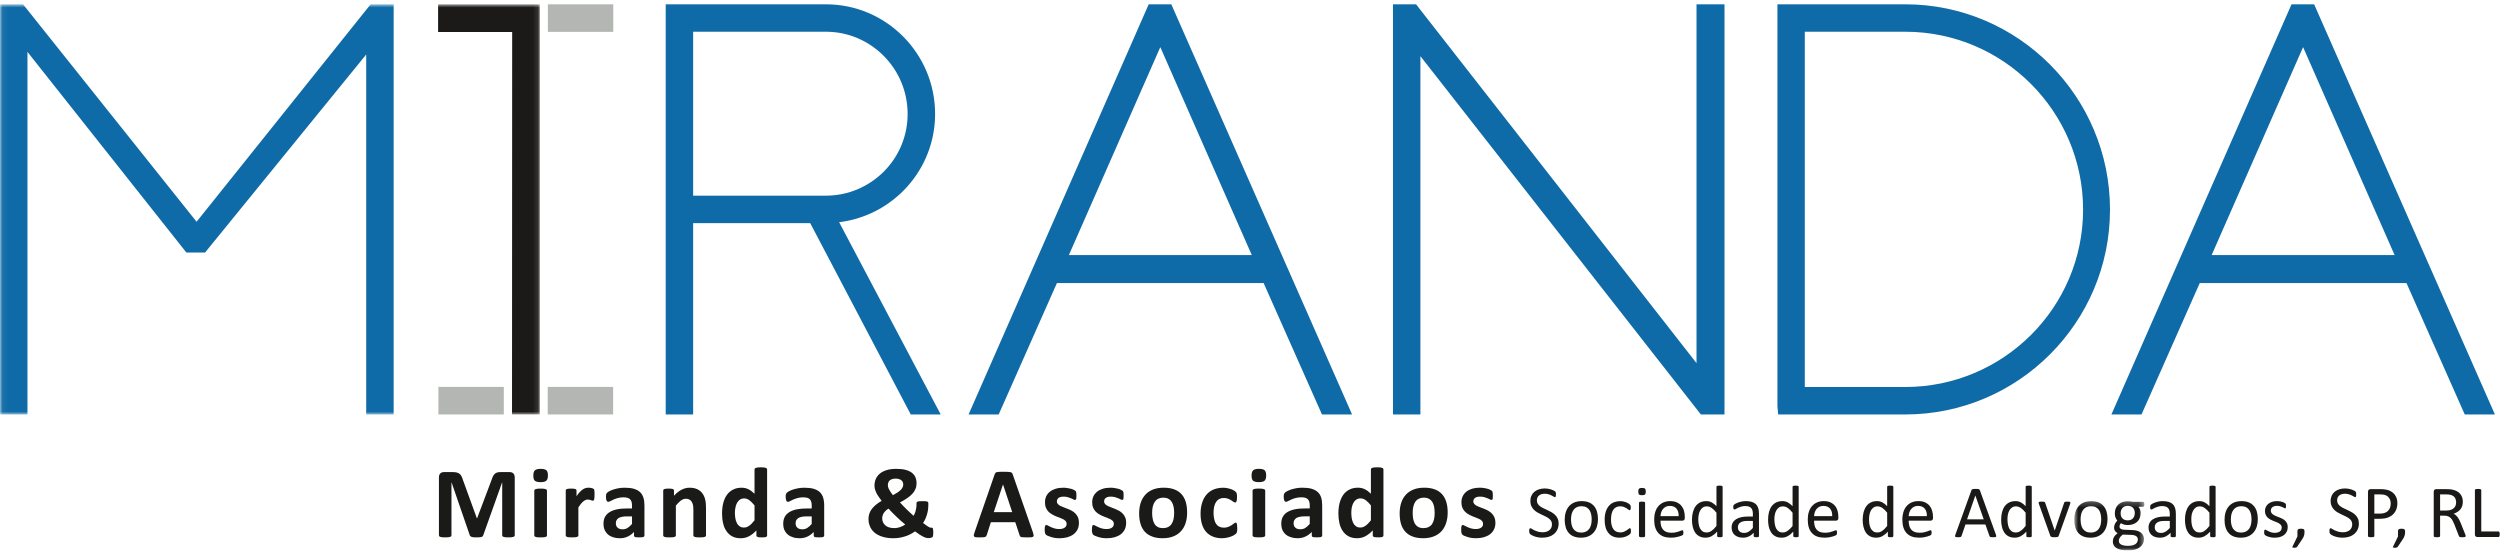 <?xml version="1.0" encoding="UTF-8" standalone="no"?>
<svg viewBox="0 0 495 109" width="495" xmlns="http://www.w3.org/2000/svg" xmlns:xlink="http://www.w3.org/1999/xlink" height="109">
 <defs>
  <polygon id="a" points="53.477 0.854 0.06 0.854 0.06 82.063 106.89 82.063 106.89 0.854"/>
  <polygon id="c" points="0.701 9.94 14.58 9.94 14.58 0.221 0.701 0.221"/>
 </defs>
 <g fill-rule="evenodd" fill="none">
  <polygon points="108.48 6.312 121.43 6.312 121.43 0.854 108.48 0.854" fill="#B4B6B3"/>
  <mask id="b" fill="white">
   <use xlink:href="#a"/>
  </mask>
  <polyline points="86.745 0.854 86.745 6.338 101.41 6.338 101.38 82.063 106.89 82.063 106.89 0.854 86.745 0.854" mask="url(#b)" fill="#1B1A18"/>
  <polyline points="73.382 0.854 38.923 43.907 4.563 0.854 0 0.854 0 82.063 5.437 82.063 5.437 10.278 36.903 50.004 40.6 50.004 72.508 10.791 72.508 82.063 77.945 82.063 77.945 0.854 73.382 0.854" mask="url(#b)" fill="#0F6BA7"/>
  <path d="m137.24 6.284h26.3c4.46 0 8.5 1.83 11.43 4.777 2.93 2.951 4.74 7.009 4.74 11.508 0 4.465-1.81 8.505-4.74 11.427s-6.97 4.744-11.43 4.744h-26.3v-32.456zm48.62 75.021l-19.71-37.309c10.69-1.304 19-10.402 19-21.427 0-11.975-9.69-21.715-21.61-21.715h-31.73v81.209h5.43v-37.885h23.18l19.91 37.885h5.93l-0.4-0.758zm61.99-30.806h-36.21l18.1-41.168 18.11 41.168zm19.54 30.833l-35.47-80.478h-4.48l-35.66 81.209h5.96l11.53-26.018h40.93l11.55 26.018h5.95l-0.31-0.731z" fill="#0F6BA7"/>
  <polyline points="335.91 0.854 335.91 71.9 280.88 1.495 280.54 1.042 280.37 0.854 275.81 0.854 275.81 82.063 281.24 82.063 281.24 11.118 336.77 82.063 341.45 82.063 341.45 0.854 335.91 0.854" fill="#0F6BA7"/>
  <path d="m377.24 76.625h-19.89v-70.341h19.89c9.71 0 18.51 3.949 24.89 10.334 6.37 6.377 10.32 15.177 10.32 24.89 0 9.686-3.95 18.461-10.32 24.82-6.38 6.348-15.18 10.297-24.89 10.297zm0-75.771h-25.31v79.551l0.1 1.189 0.05 0.469h25.16c22.35 0 40.54-18.188 40.54-40.555 0-22.42-18.19-40.654-40.54-40.654zm96.89 49.645h-36.22l18.1-41.168 18.12 41.168zm19.54 30.833l-35.47-80.478h-4.48l-35.66 81.209h5.96l11.53-26.018h40.93l11.54 26.018h5.97l-0.32-0.731z" fill="#0F6BA7"/>
  <path d="m101.92 105.99c0 0.06-0.02 0.12-0.06 0.17s-0.11 0.1-0.21 0.14c-0.09 0.02-0.21 0.06-0.37 0.08-0.16 0.01-0.36 0.02-0.61 0.02-0.24 0-0.44-0.01-0.59-0.02-0.167-0.02-0.293-0.06-0.382-0.08-0.091-0.04-0.164-0.09-0.199-0.14-0.046-0.05-0.063-0.11-0.063-0.17v-10.48h-0.018l-3.734 10.47c-0.018 0.08-0.073 0.15-0.126 0.21-0.063 0.05-0.144 0.1-0.244 0.13-0.108 0.04-0.235 0.06-0.396 0.06-0.153 0.01-0.343 0.02-0.578 0.02-0.225 0-0.414-0.01-0.577-0.02-0.153-0.01-0.288-0.05-0.387-0.08-0.101-0.04-0.189-0.09-0.244-0.14-0.064-0.05-0.1-0.11-0.116-0.18l-3.608-10.47h-0.019v10.48c0 0.06-0.017 0.12-0.053 0.17s-0.1 0.1-0.207 0.14c-0.101 0.02-0.227 0.06-0.38 0.08-0.153 0.01-0.351 0.02-0.603 0.02-0.236 0-0.443-0.01-0.596-0.02-0.162-0.02-0.289-0.06-0.388-0.08-0.099-0.04-0.152-0.09-0.199-0.14-0.035-0.05-0.054-0.11-0.054-0.17v-11.481c0-0.335 0.09-0.587 0.271-0.776 0.179-0.17 0.416-0.261 0.721-0.261h1.704c0.308 0 0.57 0.017 0.787 0.071 0.224 0.045 0.405 0.136 0.576 0.253 0.153 0.118 0.288 0.261 0.387 0.46 0.108 0.189 0.199 0.414 0.28 0.695l2.786 7.669h0.046l2.885-7.652c0.082-0.27 0.172-0.505 0.28-0.703 0.099-0.189 0.225-0.343 0.351-0.469 0.145-0.117 0.308-0.208 0.489-0.253 0.188-0.054 0.405-0.071 0.648-0.071h1.76c0.18 0 0.33 0.017 0.47 0.071 0.11 0.045 0.22 0.109 0.3 0.199 0.09 0.09 0.16 0.198 0.19 0.334 0.05 0.126 0.08 0.278 0.08 0.433v11.481m6.38 0.01c0 0.07-0.02 0.12-0.06 0.18-0.04 0.05-0.1 0.09-0.2 0.12-0.1 0.04-0.23 0.07-0.39 0.08-0.15 0.01-0.36 0.02-0.6 0.02-0.25 0-0.45-0.01-0.62-0.02-0.15-0.01-0.28-0.04-0.37-0.08-0.1-0.03-0.17-0.07-0.2-0.12-0.05-0.06-0.07-0.11-0.07-0.18v-8.85c0-0.071 0.02-0.124 0.07-0.169 0.03-0.056 0.1-0.101 0.2-0.136 0.09-0.037 0.22-0.064 0.37-0.082 0.17-0.018 0.37-0.027 0.62-0.027 0.24 0 0.45 0.009 0.6 0.027 0.16 0.018 0.29 0.045 0.39 0.082 0.1 0.035 0.16 0.08 0.2 0.136 0.04 0.045 0.06 0.098 0.06 0.169v8.85zm0.19-11.879c0 0.514-0.1 0.856-0.31 1.046-0.21 0.199-0.58 0.298-1.14 0.298s-0.95-0.099-1.15-0.289c-0.2-0.18-0.29-0.513-0.29-1.002 0-0.505 0.1-0.846 0.31-1.045 0.2-0.199 0.59-0.298 1.15-0.298s0.92 0.099 1.13 0.289c0.2 0.19 0.3 0.523 0.3 1.001zm9.23 3.842c0 0.235 0 0.423-0.02 0.577-0.01 0.154-0.04 0.27-0.06 0.36-0.02 0.091-0.06 0.144-0.1 0.181-0.05 0.036-0.1 0.054-0.17 0.054-0.05 0-0.11-0.018-0.18-0.036-0.07-0.027-0.14-0.055-0.22-0.072-0.08-0.028-0.17-0.054-0.27-0.081-0.11-0.028-0.22-0.036-0.34-0.036-0.13 0-0.27 0.026-0.41 0.089-0.15 0.055-0.29 0.145-0.43 0.261-0.16 0.118-0.31 0.28-0.47 0.479-0.17 0.199-0.34 0.441-0.53 0.731v5.53c0 0.07-0.02 0.12-0.06 0.18-0.04 0.05-0.1 0.09-0.2 0.12-0.1 0.04-0.22 0.07-0.39 0.08-0.16 0.01-0.36 0.02-0.6 0.02s-0.44-0.01-0.61-0.02c-0.16-0.01-0.28-0.04-0.38-0.08-0.09-0.03-0.16-0.07-0.2-0.12-0.04-0.06-0.06-0.11-0.06-0.18v-8.867c0-0.062 0.02-0.127 0.04-0.18 0.04-0.046 0.1-0.09 0.19-0.127 0.08-0.026 0.2-0.053 0.33-0.063 0.14-0.018 0.31-0.027 0.51-0.027 0.22 0 0.4 0.009 0.53 0.027 0.15 0.01 0.24 0.037 0.32 0.063 0.08 0.037 0.13 0.081 0.17 0.127 0.03 0.053 0.04 0.118 0.04 0.18v1.11c0.24-0.343 0.45-0.615 0.66-0.83 0.21-0.207 0.41-0.387 0.59-0.515 0.19-0.125 0.38-0.207 0.56-0.261s0.37-0.072 0.56-0.072c0.09 0 0.18 0 0.28 0.009 0.09 0.009 0.2 0.026 0.3 0.054 0.11 0.027 0.2 0.054 0.28 0.081s0.14 0.064 0.17 0.099c0.04 0.027 0.07 0.064 0.09 0.108 0.01 0.037 0.02 0.09 0.04 0.163 0.01 0.071 0.03 0.171 0.03 0.307 0.01 0.145 0.01 0.325 0.01 0.577m7.42 4.277h-0.96c-0.4 0-0.75 0.02-1.03 0.09-0.28 0.05-0.52 0.14-0.69 0.26-0.18 0.13-0.32 0.27-0.4 0.44-0.08 0.16-0.12 0.36-0.12 0.58 0 0.37 0.11 0.67 0.35 0.87 0.23 0.22 0.57 0.32 0.98 0.32 0.35 0 0.68-0.08 0.97-0.26s0.6-0.45 0.9-0.8v-1.5zm2.46 3.79c0 0.09-0.04 0.17-0.11 0.22-0.05 0.05-0.16 0.1-0.31 0.12-0.14 0.01-0.35 0.03-0.63 0.03-0.29 0-0.51-0.02-0.65-0.03-0.13-0.02-0.23-0.07-0.28-0.12-0.06-0.05-0.09-0.13-0.09-0.22v-0.7c-0.37 0.39-0.78 0.69-1.25 0.91-0.47 0.23-0.99 0.33-1.56 0.33-0.47 0-0.9-0.06-1.3-0.19-0.39-0.12-0.73-0.29-1.02-0.54-0.28-0.24-0.51-0.55-0.67-0.9-0.16-0.36-0.24-0.77-0.24-1.25 0-0.52 0.1-0.97 0.3-1.35 0.21-0.38 0.51-0.7 0.91-0.94 0.4-0.25 0.9-0.44 1.5-0.56 0.59-0.12 1.28-0.17 2.08-0.17h0.86v-0.54c0-0.283-0.03-0.526-0.08-0.734-0.06-0.207-0.16-0.377-0.28-0.522-0.13-0.135-0.31-0.244-0.52-0.307-0.21-0.065-0.48-0.099-0.8-0.099-0.41 0-0.79 0.046-1.12 0.135-0.32 0.091-0.62 0.198-0.87 0.307-0.25 0.117-0.46 0.216-0.63 0.315-0.17 0.091-0.31 0.135-0.42 0.135-0.06 0-0.13-0.027-0.19-0.071-0.05-0.045-0.1-0.109-0.13-0.199-0.05-0.082-0.08-0.199-0.09-0.316-0.02-0.126-0.03-0.26-0.03-0.415 0-0.206 0.02-0.378 0.04-0.486 0.04-0.126 0.1-0.235 0.2-0.326 0.09-0.099 0.25-0.197 0.48-0.324 0.23-0.118 0.51-0.225 0.82-0.325 0.31-0.09 0.65-0.18 1.02-0.243s0.75-0.09 1.14-0.09c0.7 0 1.29 0.063 1.78 0.198 0.5 0.144 0.9 0.353 1.23 0.632 0.31 0.279 0.54 0.648 0.69 1.091 0.15 0.442 0.22 0.974 0.22 1.574v5.97zm12.19-0.03c0 0.07-0.01 0.12-0.05 0.18-0.05 0.05-0.11 0.09-0.21 0.12-0.09 0.04-0.22 0.07-0.38 0.08s-0.36 0.02-0.6 0.02c-0.25 0-0.45-0.01-0.61-0.02-0.17-0.01-0.29-0.04-0.38-0.08-0.09-0.03-0.17-0.07-0.2-0.12-0.05-0.06-0.07-0.11-0.07-0.18v-5.05c0-0.43-0.03-0.78-0.09-1.021-0.07-0.243-0.15-0.461-0.28-0.64-0.11-0.172-0.27-0.307-0.46-0.398-0.19-0.099-0.41-0.143-0.65-0.143-0.33 0-0.64 0.116-0.98 0.342-0.31 0.235-0.65 0.576-1.01 1.02v5.89c0 0.07-0.02 0.12-0.06 0.18-0.04 0.05-0.11 0.09-0.2 0.12-0.1 0.04-0.22 0.07-0.38 0.08s-0.37 0.02-0.61 0.02-0.45-0.01-0.61-0.02-0.29-0.04-0.38-0.08c-0.1-0.03-0.17-0.07-0.2-0.12-0.05-0.06-0.06-0.11-0.06-0.18v-8.867c0-0.062 0.01-0.127 0.05-0.18 0.03-0.046 0.09-0.09 0.17-0.127 0.09-0.026 0.2-0.053 0.34-0.063 0.14-0.018 0.3-0.027 0.51-0.027s0.39 0.009 0.53 0.027c0.14 0.01 0.24 0.037 0.32 0.063 0.08 0.037 0.13 0.081 0.17 0.127 0.03 0.053 0.04 0.118 0.04 0.18v1.02c0.49-0.525 0.99-0.93 1.5-1.192 0.51-0.261 1.04-0.396 1.59-0.396 0.6 0 1.11 0.1 1.53 0.298 0.41 0.197 0.74 0.468 1 0.811 0.25 0.343 0.44 0.739 0.55 1.2 0.12 0.459 0.17 1.009 0.17 1.646v5.48m9.61-5.93c-0.36-0.448-0.71-0.79-1.03-1.034-0.33-0.235-0.67-0.353-1.03-0.353-0.32 0-0.6 0.083-0.84 0.245-0.23 0.162-0.43 0.377-0.57 0.649-0.14 0.27-0.25 0.573-0.31 0.913-0.07 0.34-0.11 0.67-0.11 1.03s0.03 0.73 0.09 1.09c0.05 0.34 0.15 0.66 0.3 0.93 0.12 0.28 0.31 0.5 0.54 0.66 0.22 0.17 0.51 0.25 0.85 0.25 0.17 0 0.34-0.02 0.51-0.07 0.15-0.05 0.32-0.13 0.49-0.25 0.17-0.11 0.35-0.25 0.53-0.44 0.17-0.18 0.37-0.4 0.58-0.67v-2.95zm2.49 5.93c0 0.08-0.02 0.13-0.05 0.19-0.03 0.05-0.09 0.09-0.17 0.12-0.08 0.04-0.19 0.07-0.33 0.07-0.13 0.01-0.3 0.02-0.5 0.02-0.21 0-0.38-0.01-0.51-0.02-0.14 0-0.25-0.03-0.33-0.07-0.08-0.03-0.14-0.07-0.18-0.12-0.04-0.06-0.05-0.11-0.05-0.19v-0.98c-0.45 0.49-0.93 0.87-1.44 1.14-0.5 0.28-1.05 0.41-1.67 0.41-0.67 0-1.24-0.13-1.71-0.39s-0.85-0.62-1.14-1.07c-0.3-0.43-0.52-0.95-0.64-1.55-0.14-0.59-0.2-1.21-0.2-1.87 0-0.8 0.08-1.5 0.25-2.132 0.17-0.63 0.41-1.172 0.74-1.613 0.32-0.443 0.73-0.784 1.22-1.02 0.47-0.243 1.03-0.36 1.67-0.36 0.49 0 0.94 0.1 1.35 0.307 0.4 0.199 0.8 0.496 1.2 0.883v-4.799c0-0.071 0.02-0.125 0.05-0.179 0.04-0.055 0.11-0.1 0.21-0.136 0.09-0.035 0.22-0.071 0.38-0.089s0.36-0.027 0.6-0.027c0.25 0 0.45 0.009 0.61 0.027s0.29 0.054 0.37 0.089c0.1 0.036 0.17 0.081 0.21 0.136 0.04 0.054 0.06 0.108 0.06 0.179v13.044zm8.83-3.76h-0.94c-0.41 0-0.75 0.02-1.04 0.09-0.29 0.05-0.51 0.14-0.69 0.26-0.19 0.13-0.32 0.27-0.4 0.44-0.08 0.16-0.12 0.36-0.12 0.58 0 0.37 0.12 0.67 0.35 0.87 0.24 0.22 0.56 0.32 0.98 0.32 0.35 0 0.67-0.08 0.96-0.26 0.3-0.18 0.61-0.45 0.9-0.8v-1.5zm2.47 3.79c0 0.09-0.04 0.17-0.1 0.22-0.07 0.05-0.17 0.1-0.32 0.12-0.13 0.01-0.35 0.03-0.63 0.03-0.3 0-0.51-0.02-0.65-0.03-0.14-0.02-0.23-0.07-0.29-0.12-0.05-0.05-0.08-0.13-0.08-0.22v-0.7c-0.37 0.39-0.78 0.69-1.25 0.91-0.47 0.23-0.99 0.33-1.55 0.33-0.47 0-0.92-0.06-1.3-0.19-0.4-0.12-0.74-0.29-1.03-0.54-0.29-0.24-0.51-0.55-0.68-0.9-0.15-0.36-0.23-0.77-0.23-1.25 0-0.52 0.1-0.97 0.3-1.35s0.51-0.7 0.91-0.94c0.39-0.25 0.9-0.44 1.49-0.56 0.6-0.12 1.29-0.17 2.09-0.17h0.85v-0.54c0-0.283-0.01-0.526-0.08-0.734-0.05-0.207-0.14-0.377-0.27-0.522-0.13-0.135-0.3-0.244-0.52-0.307-0.22-0.065-0.48-0.099-0.8-0.099-0.42 0-0.8 0.046-1.11 0.135-0.34 0.091-0.62 0.198-0.89 0.307-0.24 0.117-0.46 0.216-0.63 0.315-0.16 0.091-0.3 0.135-0.4 0.135-0.08 0-0.14-0.027-0.2-0.071-0.06-0.045-0.1-0.109-0.14-0.199-0.03-0.082-0.06-0.199-0.08-0.316-0.03-0.126-0.04-0.26-0.04-0.415 0-0.206 0.02-0.378 0.06-0.486 0.03-0.126 0.1-0.235 0.19-0.326 0.09-0.099 0.25-0.197 0.48-0.324 0.24-0.118 0.51-0.225 0.82-0.325 0.31-0.09 0.65-0.18 1.02-0.243s0.75-0.09 1.14-0.09c0.7 0 1.28 0.063 1.79 0.198 0.48 0.144 0.9 0.353 1.22 0.632 0.31 0.279 0.54 0.648 0.69 1.091 0.14 0.442 0.22 0.974 0.22 1.574v5.97zm12.61-9.988c0 0.135 0.01 0.279 0.06 0.422 0.04 0.156 0.1 0.309 0.2 0.48 0.08 0.153 0.18 0.334 0.31 0.513 0.12 0.181 0.26 0.379 0.43 0.586 0.38-0.207 0.71-0.405 0.98-0.577 0.25-0.188 0.47-0.361 0.62-0.522 0.16-0.181 0.27-0.344 0.34-0.515s0.1-0.342 0.1-0.522c0-0.155-0.03-0.307-0.09-0.442-0.06-0.144-0.15-0.271-0.28-0.37-0.12-0.099-0.28-0.179-0.47-0.244-0.18-0.063-0.39-0.091-0.66-0.091-0.26 0-0.51 0.036-0.7 0.1-0.2 0.063-0.36 0.145-0.49 0.271-0.12 0.117-0.21 0.252-0.26 0.407-0.07 0.152-0.09 0.314-0.09 0.504zm-1.12 6.578c0 0.28 0.05 0.54 0.15 0.77 0.11 0.25 0.26 0.45 0.46 0.62 0.21 0.19 0.45 0.31 0.74 0.41 0.3 0.09 0.64 0.14 1.03 0.14 0.19 0 0.38-0.01 0.58-0.05 0.2-0.03 0.39-0.09 0.58-0.15 0.2-0.07 0.37-0.14 0.54-0.23s0.33-0.18 0.47-0.3c-0.3-0.23-0.59-0.48-0.9-0.75-0.3-0.27-0.6-0.54-0.88-0.82-0.29-0.27-0.57-0.54-0.82-0.81-0.26-0.27-0.49-0.52-0.7-0.75-0.24 0.14-0.43 0.29-0.59 0.45-0.15 0.15-0.28 0.31-0.38 0.47s-0.17 0.32-0.21 0.49c-0.05 0.16-0.07 0.33-0.07 0.51zm-2.72 0.13c0-0.37 0.06-0.72 0.17-1.05s0.27-0.64 0.49-0.93 0.5-0.57 0.81-0.832c0.33-0.262 0.7-0.533 1.13-0.775-0.24-0.308-0.45-0.596-0.62-0.867-0.18-0.26-0.33-0.523-0.45-0.765-0.11-0.245-0.19-0.48-0.26-0.705-0.05-0.226-0.08-0.442-0.08-0.658 0-0.469 0.08-0.902 0.25-1.308 0.16-0.404 0.43-0.758 0.78-1.064 0.35-0.298 0.8-0.532 1.34-0.704 0.54-0.179 1.19-0.261 1.96-0.261 0.69 0 1.3 0.063 1.8 0.19 0.51 0.135 0.92 0.315 1.25 0.567 0.31 0.244 0.57 0.533 0.72 0.894 0.15 0.35 0.23 0.758 0.23 1.199 0 0.398-0.06 0.767-0.2 1.1-0.13 0.342-0.34 0.667-0.61 0.966-0.28 0.305-0.62 0.603-1.03 0.875-0.41 0.288-0.9 0.576-1.44 0.856 0.17 0.208 0.38 0.423 0.6 0.652 0.22 0.23 0.45 0.46 0.68 0.69 0.24 0.23 0.48 0.45 0.72 0.68 0.24 0.22 0.47 0.43 0.69 0.63 0.09-0.14 0.16-0.29 0.23-0.46 0.08-0.17 0.14-0.35 0.18-0.55 0.06-0.19 0.1-0.39 0.13-0.59s0.04-0.39 0.04-0.584v-0.305c0-0.072 0.01-0.136 0.04-0.191 0.03-0.054 0.08-0.099 0.16-0.134 0.09-0.027 0.21-0.056 0.37-0.072 0.15-0.019 0.35-0.019 0.59-0.019 0.23 0 0.43 0 0.58 0.01 0.15 0.009 0.27 0.035 0.37 0.062 0.09 0.036 0.14 0.081 0.18 0.136 0.03 0.063 0.05 0.125 0.05 0.216v0.316c0 0.325-0.02 0.635-0.06 0.965-0.05 0.32-0.11 0.64-0.21 0.95-0.09 0.31-0.2 0.61-0.33 0.89s-0.28 0.54-0.44 0.78c0.24 0.18 0.44 0.34 0.61 0.45 0.16 0.12 0.31 0.22 0.43 0.29s0.22 0.12 0.3 0.15c0.08 0.02 0.14 0.04 0.2 0.04h0.2c0.06 0 0.11 0.02 0.15 0.07 0.04 0.04 0.07 0.12 0.09 0.24 0.02 0.13 0.04 0.3 0.04 0.53 0 0.24-0.01 0.43-0.02 0.58-0.01 0.13-0.03 0.23-0.05 0.3s-0.06 0.12-0.12 0.17c-0.06 0.04-0.15 0.08-0.28 0.11-0.14 0.05-0.3 0.06-0.48 0.06-0.15 0-0.3-0.01-0.45-0.06-0.16-0.03-0.35-0.1-0.55-0.2-0.21-0.1-0.44-0.24-0.72-0.41-0.27-0.17-0.58-0.39-0.94-0.66-0.31 0.22-0.63 0.41-0.96 0.58s-0.68 0.32-1.04 0.42c-0.37 0.11-0.74 0.2-1.12 0.27-0.39 0.05-0.8 0.09-1.24 0.09-0.43 0-0.84-0.04-1.26-0.1-0.41-0.08-0.79-0.17-1.16-0.31-0.36-0.14-0.69-0.31-0.99-0.51-0.29-0.21-0.55-0.45-0.76-0.73-0.22-0.28-0.38-0.61-0.5-0.97-0.13-0.36-0.19-0.76-0.19-1.2zm26.64-6.826h-0.01l-1.82 5.476h3.65l-1.82-5.476zm5.91 9.446c0.08 0.24 0.13 0.43 0.15 0.57s-0.02 0.24-0.08 0.3c-0.07 0.08-0.21 0.13-0.39 0.14-0.19 0.01-0.44 0.02-0.76 0.02-0.35 0-0.61-0.01-0.8-0.02-0.19 0-0.33-0.02-0.43-0.05s-0.17-0.08-0.21-0.13-0.07-0.12-0.1-0.2l-0.86-2.6h-4.84l-0.81 2.53c-0.04 0.09-0.07 0.17-0.11 0.23s-0.11 0.11-0.21 0.14c-0.09 0.05-0.24 0.08-0.41 0.08-0.17 0.01-0.41 0.02-0.68 0.02-0.31 0-0.54-0.01-0.73-0.02-0.17-0.02-0.28-0.08-0.35-0.15-0.07-0.08-0.09-0.19-0.08-0.32 0.03-0.15 0.08-0.33 0.17-0.56l3.96-11.418c0.04-0.118 0.09-0.208 0.14-0.28 0.05-0.064 0.13-0.117 0.25-0.163 0.12-0.035 0.27-0.054 0.48-0.062 0.21-0.009 0.49-0.019 0.82-0.019 0.39 0 0.7 0.01 0.94 0.019 0.22 0.008 0.4 0.027 0.54 0.062 0.13 0.046 0.21 0.099 0.28 0.172 0.04 0.072 0.1 0.171 0.14 0.297l3.98 11.412zm9.12-1.87c0 0.5-0.09 0.95-0.28 1.34-0.19 0.37-0.46 0.7-0.81 0.96-0.34 0.25-0.74 0.44-1.22 0.58-0.47 0.13-0.99 0.19-1.54 0.19-0.32 0-0.64-0.02-0.94-0.07-0.31-0.05-0.57-0.12-0.8-0.2-0.25-0.07-0.45-0.15-0.61-0.22-0.16-0.08-0.27-0.16-0.35-0.23-0.07-0.07-0.13-0.18-0.16-0.33-0.05-0.14-0.07-0.37-0.07-0.66 0-0.19 0.01-0.35 0.02-0.46 0.02-0.12 0.04-0.2 0.07-0.28 0.02-0.07 0.06-0.12 0.1-0.14s0.08-0.03 0.14-0.03c0.07 0 0.18 0.04 0.33 0.12 0.14 0.09 0.32 0.18 0.53 0.27 0.21 0.1 0.46 0.2 0.74 0.28 0.28 0.09 0.6 0.13 0.96 0.13 0.22 0 0.42-0.02 0.59-0.07 0.19-0.04 0.34-0.11 0.46-0.2 0.14-0.09 0.24-0.2 0.31-0.32 0.06-0.14 0.09-0.29 0.09-0.46 0-0.2-0.05-0.37-0.18-0.52-0.13-0.14-0.29-0.27-0.49-0.37s-0.43-0.2-0.69-0.3c-0.25-0.09-0.51-0.19-0.79-0.3-0.26-0.12-0.53-0.24-0.78-0.4-0.26-0.14-0.49-0.32-0.69-0.53s-0.36-0.47-0.48-0.76c-0.13-0.3-0.18-0.664-0.18-1.079 0-0.422 0.08-0.819 0.24-1.172 0.16-0.352 0.41-0.658 0.72-0.911 0.32-0.253 0.69-0.442 1.14-0.585 0.44-0.136 0.95-0.208 1.51-0.208 0.27 0 0.54 0.018 0.8 0.063 0.27 0.037 0.5 0.081 0.72 0.145 0.21 0.053 0.4 0.125 0.53 0.197 0.15 0.064 0.25 0.127 0.32 0.18 0.07 0.045 0.1 0.091 0.13 0.145 0.03 0.055 0.04 0.108 0.06 0.181 0.02 0.071 0.03 0.152 0.04 0.261 0 0.099 0.01 0.226 0.01 0.379 0 0.18-0.01 0.325-0.01 0.442-0.01 0.108-0.02 0.197-0.06 0.261-0.02 0.072-0.05 0.117-0.08 0.136-0.05 0.027-0.09 0.036-0.15 0.036s-0.15-0.036-0.28-0.1c-0.11-0.072-0.28-0.143-0.47-0.225-0.19-0.081-0.41-0.152-0.65-0.225-0.26-0.073-0.54-0.108-0.85-0.108-0.24 0-0.43 0.026-0.59 0.072-0.17 0.045-0.31 0.109-0.41 0.198-0.1 0.08-0.18 0.189-0.24 0.297-0.04 0.127-0.08 0.253-0.08 0.38 0 0.206 0.06 0.378 0.19 0.513 0.13 0.145 0.29 0.267 0.49 0.377 0.21 0.1 0.45 0.2 0.71 0.29 0.26 0.1 0.52 0.2 0.79 0.31s0.54 0.23 0.81 0.38c0.26 0.15 0.49 0.33 0.69 0.54 0.21 0.21 0.38 0.47 0.51 0.76 0.11 0.29 0.18 0.64 0.18 1.05m9.35 0c0 0.5-0.1 0.95-0.28 1.34-0.19 0.37-0.46 0.7-0.8 0.96-0.34 0.25-0.75 0.44-1.23 0.58-0.47 0.13-0.98 0.19-1.52 0.19-0.35 0-0.66-0.02-0.96-0.07s-0.57-0.12-0.81-0.2c-0.25-0.07-0.44-0.15-0.6-0.22-0.16-0.08-0.27-0.16-0.35-0.23-0.06-0.07-0.13-0.18-0.16-0.33-0.05-0.14-0.07-0.37-0.07-0.66 0-0.19 0.02-0.35 0.02-0.46 0.01-0.12 0.04-0.2 0.07-0.28 0.02-0.07 0.06-0.12 0.1-0.14 0.03-0.02 0.09-0.03 0.14-0.03 0.07 0 0.19 0.04 0.32 0.12 0.15 0.09 0.33 0.18 0.54 0.27 0.21 0.1 0.46 0.2 0.73 0.28 0.28 0.09 0.61 0.13 0.97 0.13 0.23 0 0.43-0.02 0.6-0.07 0.18-0.04 0.33-0.11 0.46-0.2s0.22-0.2 0.29-0.32c0.07-0.14 0.1-0.29 0.1-0.46 0-0.2-0.06-0.37-0.18-0.52-0.12-0.14-0.3-0.27-0.49-0.37-0.2-0.1-0.43-0.2-0.69-0.3-0.25-0.09-0.51-0.19-0.78-0.3-0.28-0.12-0.54-0.24-0.79-0.4-0.25-0.14-0.48-0.32-0.68-0.53s-0.37-0.47-0.49-0.76c-0.13-0.3-0.19-0.664-0.19-1.079 0-0.422 0.09-0.819 0.25-1.172 0.16-0.352 0.41-0.658 0.71-0.911 0.32-0.253 0.7-0.442 1.15-0.585 0.44-0.136 0.95-0.208 1.51-0.208 0.27 0 0.55 0.018 0.81 0.063 0.26 0.037 0.49 0.081 0.71 0.145 0.21 0.053 0.39 0.125 0.53 0.197 0.15 0.064 0.26 0.127 0.32 0.18 0.06 0.045 0.11 0.091 0.13 0.145 0.03 0.055 0.05 0.108 0.07 0.181 0 0.071 0.01 0.152 0.02 0.261 0.02 0.099 0.02 0.226 0.02 0.379 0 0.18 0 0.325-0.02 0.442-0.01 0.108-0.02 0.197-0.04 0.261-0.03 0.072-0.06 0.117-0.1 0.136-0.04 0.027-0.08 0.036-0.14 0.036-0.05 0-0.15-0.036-0.28-0.1-0.12-0.072-0.27-0.143-0.46-0.225-0.19-0.081-0.42-0.152-0.66-0.225-0.26-0.073-0.54-0.108-0.85-0.108-0.23 0-0.43 0.026-0.59 0.072-0.16 0.045-0.3 0.109-0.41 0.198-0.11 0.08-0.19 0.189-0.24 0.297-0.05 0.127-0.08 0.253-0.08 0.38 0 0.206 0.07 0.378 0.19 0.513 0.12 0.145 0.3 0.267 0.51 0.377 0.19 0.1 0.43 0.2 0.69 0.29 0.26 0.1 0.52 0.2 0.8 0.31 0.26 0.11 0.53 0.23 0.8 0.38 0.26 0.15 0.48 0.33 0.69 0.54s0.37 0.47 0.5 0.76 0.19 0.64 0.19 1.05m9.5-1.92c0-0.44-0.03-0.84-0.1-1.21s-0.2-0.684-0.36-0.965c-0.16-0.261-0.38-0.477-0.66-0.631-0.28-0.162-0.62-0.234-1.04-0.234-0.37 0-0.7 0.072-0.98 0.208-0.28 0.135-0.5 0.333-0.68 0.594-0.18 0.262-0.32 0.587-0.41 0.948-0.08 0.37-0.13 0.79-0.13 1.26 0 0.43 0.04 0.84 0.12 1.21 0.07 0.37 0.18 0.69 0.35 0.96 0.15 0.27 0.38 0.48 0.65 0.63 0.28 0.15 0.63 0.22 1.04 0.22 0.38 0 0.71-0.07 0.99-0.2 0.27-0.14 0.5-0.33 0.68-0.59s0.32-0.58 0.4-0.94c0.09-0.37 0.13-0.79 0.13-1.26zm2.57-0.1c0 0.76-0.09 1.44-0.29 2.06-0.2 0.64-0.5 1.17-0.91 1.62-0.4 0.45-0.91 0.8-1.52 1.04-0.61 0.25-1.33 0.37-2.14 0.37-0.79 0-1.48-0.1-2.05-0.33-0.59-0.22-1.08-0.53-1.46-0.95s-0.67-0.93-0.85-1.55c-0.19-0.6-0.28-1.3-0.28-2.08 0-0.76 0.1-1.45 0.3-2.075 0.2-0.63 0.51-1.162 0.91-1.613s0.91-0.794 1.51-1.037c0.61-0.244 1.33-0.37 2.14-0.37 0.79 0 1.49 0.108 2.07 0.325 0.58 0.207 1.07 0.531 1.45 0.946 0.38 0.414 0.66 0.938 0.85 1.542 0.18 0.613 0.27 1.322 0.27 2.102zm9.93 3.11c0 0.17-0.02 0.32-0.02 0.43-0.02 0.12-0.02 0.22-0.04 0.3s-0.05 0.15-0.07 0.19c-0.02 0.05-0.07 0.11-0.15 0.19s-0.22 0.17-0.4 0.28c-0.19 0.11-0.41 0.21-0.66 0.29-0.24 0.09-0.52 0.16-0.8 0.21-0.29 0.05-0.58 0.09-0.9 0.09-0.67 0-1.28-0.11-1.8-0.33-0.53-0.21-0.97-0.52-1.34-0.94-0.36-0.41-0.63-0.92-0.81-1.51-0.18-0.6-0.28-1.29-0.28-2.06 0-0.88 0.12-1.65 0.35-2.297 0.21-0.649 0.53-1.183 0.92-1.605 0.4-0.425 0.87-0.741 1.41-0.948 0.55-0.198 1.15-0.306 1.8-0.306 0.26 0 0.52 0.018 0.78 0.071 0.25 0.046 0.49 0.109 0.71 0.181 0.23 0.09 0.43 0.172 0.6 0.271 0.18 0.109 0.31 0.189 0.37 0.261 0.08 0.073 0.13 0.136 0.16 0.189 0.03 0.045 0.04 0.109 0.06 0.19s0.04 0.18 0.05 0.299c0.01 0.106 0.01 0.252 0.01 0.421 0 0.381-0.03 0.651-0.1 0.813-0.07 0.144-0.15 0.226-0.25 0.226-0.12 0-0.24-0.046-0.36-0.136s-0.28-0.197-0.46-0.306c-0.17-0.118-0.36-0.216-0.61-0.306-0.23-0.1-0.52-0.145-0.85-0.145-0.65 0-1.15 0.252-1.49 0.748-0.35 0.505-0.53 1.239-0.53 2.209 0 0.48 0.05 0.89 0.14 1.26 0.08 0.36 0.2 0.67 0.38 0.91 0.17 0.26 0.38 0.44 0.64 0.56 0.24 0.12 0.55 0.19 0.89 0.19s0.64-0.06 0.89-0.17c0.25-0.1 0.46-0.21 0.65-0.33 0.18-0.13 0.34-0.25 0.47-0.34 0.12-0.1 0.23-0.17 0.31-0.17 0.06 0 0.11 0.02 0.15 0.06 0.05 0.03 0.07 0.1 0.09 0.18 0.03 0.1 0.05 0.2 0.05 0.34 0.02 0.15 0.04 0.33 0.04 0.54m5.53 1.41c0 0.07-0.02 0.12-0.06 0.18-0.04 0.05-0.1 0.09-0.2 0.12-0.1 0.04-0.23 0.07-0.38 0.08-0.16 0.01-0.36 0.02-0.61 0.02-0.24 0-0.45-0.01-0.61-0.02s-0.29-0.04-0.38-0.08c-0.09-0.03-0.17-0.07-0.2-0.12-0.05-0.06-0.06-0.11-0.06-0.18v-8.85c0-0.071 0.01-0.124 0.06-0.169 0.03-0.056 0.11-0.101 0.2-0.136 0.09-0.037 0.22-0.064 0.38-0.082s0.37-0.027 0.61-0.027c0.25 0 0.45 0.009 0.61 0.027 0.15 0.018 0.28 0.045 0.38 0.082 0.1 0.035 0.16 0.08 0.2 0.136 0.04 0.045 0.06 0.098 0.06 0.169v8.85zm0.19-11.879c0 0.514-0.1 0.856-0.3 1.046-0.21 0.199-0.59 0.298-1.15 0.298s-0.94-0.099-1.15-0.289c-0.19-0.18-0.29-0.513-0.29-1.002 0-0.505 0.11-0.846 0.31-1.045 0.21-0.199 0.59-0.298 1.15-0.298 0.55 0 0.93 0.099 1.13 0.289s0.3 0.523 0.3 1.001zm8.63 8.119h-0.95c-0.4 0-0.74 0.02-1.03 0.09-0.29 0.05-0.52 0.14-0.7 0.26-0.18 0.13-0.3 0.27-0.39 0.44-0.09 0.16-0.13 0.36-0.13 0.58 0 0.37 0.12 0.67 0.35 0.87 0.24 0.22 0.57 0.32 0.98 0.32 0.36 0 0.68-0.08 0.98-0.26 0.28-0.18 0.59-0.45 0.89-0.8v-1.5zm2.46 3.79c0 0.09-0.03 0.17-0.1 0.22s-0.17 0.1-0.31 0.12c-0.14 0.01-0.36 0.03-0.63 0.03-0.3 0-0.52-0.02-0.65-0.03-0.14-0.02-0.24-0.07-0.29-0.12-0.06-0.05-0.08-0.13-0.08-0.22v-0.7c-0.37 0.39-0.79 0.69-1.26 0.91-0.47 0.23-0.98 0.33-1.56 0.33-0.47 0-0.9-0.06-1.29-0.19-0.39-0.12-0.74-0.29-1.03-0.54-0.28-0.24-0.51-0.55-0.67-0.9-0.15-0.36-0.23-0.77-0.23-1.25 0-0.52 0.09-0.97 0.3-1.35 0.2-0.38 0.5-0.7 0.9-0.94 0.41-0.25 0.91-0.44 1.5-0.56s1.29-0.17 2.07-0.17h0.87v-0.54c0-0.283-0.02-0.526-0.08-0.734-0.05-0.207-0.15-0.377-0.28-0.522-0.13-0.135-0.3-0.244-0.51-0.307-0.22-0.065-0.49-0.099-0.81-0.099-0.42 0-0.78 0.046-1.11 0.135-0.33 0.091-0.63 0.198-0.87 0.307-0.26 0.117-0.47 0.216-0.64 0.315-0.17 0.091-0.3 0.135-0.41 0.135-0.08 0-0.13-0.027-0.19-0.071-0.06-0.045-0.11-0.109-0.14-0.199-0.04-0.082-0.07-0.199-0.09-0.316-0.02-0.126-0.03-0.26-0.03-0.415 0-0.206 0.02-0.378 0.05-0.486 0.03-0.126 0.1-0.235 0.19-0.326 0.09-0.099 0.26-0.197 0.49-0.324 0.23-0.118 0.5-0.225 0.81-0.325 0.31-0.09 0.65-0.18 1.02-0.243s0.75-0.09 1.14-0.09c0.69 0 1.3 0.063 1.78 0.198 0.5 0.144 0.91 0.353 1.22 0.632 0.33 0.279 0.56 0.648 0.71 1.091 0.14 0.442 0.21 0.974 0.21 1.574v5.97zm9.65-5.96c-0.36-0.448-0.7-0.79-1.03-1.034-0.33-0.235-0.67-0.353-1.03-0.353-0.32 0-0.61 0.083-0.84 0.245-0.24 0.162-0.43 0.377-0.57 0.649-0.15 0.27-0.25 0.573-0.32 0.913-0.06 0.34-0.09 0.67-0.09 1.03s0.02 0.73 0.08 1.09c0.06 0.34 0.16 0.66 0.29 0.93 0.14 0.28 0.32 0.5 0.55 0.66 0.22 0.17 0.5 0.25 0.85 0.25 0.17 0 0.34-0.02 0.5-0.07 0.17-0.05 0.33-0.13 0.5-0.25 0.17-0.11 0.35-0.25 0.52-0.44 0.19-0.18 0.38-0.4 0.59-0.67v-2.95zm2.48 5.93c0 0.08-0.01 0.13-0.04 0.19-0.04 0.05-0.1 0.09-0.17 0.12-0.09 0.04-0.19 0.07-0.33 0.07-0.13 0.01-0.3 0.02-0.5 0.02-0.21 0-0.38-0.01-0.52-0.02-0.13 0-0.23-0.03-0.32-0.07-0.08-0.03-0.15-0.07-0.18-0.12-0.04-0.06-0.05-0.11-0.05-0.19v-0.98c-0.46 0.49-0.95 0.87-1.44 1.14-0.5 0.28-1.06 0.41-1.67 0.41-0.68 0-1.24-0.13-1.71-0.39s-0.85-0.62-1.15-1.07c-0.29-0.43-0.51-0.95-0.64-1.55-0.13-0.59-0.2-1.21-0.2-1.87 0-0.8 0.09-1.5 0.25-2.132 0.18-0.63 0.42-1.172 0.74-1.613 0.33-0.443 0.73-0.784 1.22-1.02 0.48-0.243 1.04-0.36 1.67-0.36 0.5 0 0.95 0.1 1.35 0.307 0.41 0.199 0.81 0.496 1.21 0.883v-4.799c0-0.071 0.02-0.125 0.05-0.179 0.04-0.055 0.11-0.1 0.2-0.136 0.09-0.035 0.23-0.071 0.38-0.089 0.16-0.018 0.36-0.027 0.62-0.027 0.24 0 0.45 0.009 0.6 0.027 0.16 0.018 0.28 0.054 0.38 0.089 0.09 0.036 0.16 0.081 0.2 0.136 0.03 0.054 0.05 0.108 0.05 0.179v13.044zm10.14-4.42c0-0.44-0.04-0.84-0.1-1.21-0.07-0.37-0.19-0.684-0.35-0.965-0.17-0.261-0.39-0.477-0.67-0.631-0.27-0.162-0.62-0.234-1.04-0.234-0.37 0-0.69 0.072-0.97 0.208-0.28 0.135-0.52 0.333-0.69 0.594-0.18 0.262-0.31 0.587-0.4 0.948-0.09 0.37-0.13 0.79-0.13 1.26 0 0.43 0.03 0.84 0.1 1.21 0.08 0.37 0.2 0.69 0.35 0.96 0.17 0.27 0.39 0.48 0.67 0.63s0.62 0.22 1.04 0.22c0.37 0 0.7-0.07 0.97-0.2 0.29-0.14 0.52-0.33 0.7-0.59s0.3-0.58 0.39-0.94c0.09-0.37 0.13-0.79 0.13-1.26zm2.58-0.1c0 0.76-0.1 1.44-0.3 2.06-0.2 0.64-0.51 1.17-0.9 1.62-0.41 0.45-0.92 0.8-1.53 1.04-0.61 0.25-1.32 0.37-2.13 0.37-0.8 0-1.48-0.1-2.07-0.33-0.59-0.22-1.06-0.53-1.45-0.95-0.38-0.42-0.67-0.93-0.86-1.55-0.18-0.6-0.27-1.3-0.27-2.08 0-0.76 0.1-1.45 0.3-2.075 0.2-0.63 0.51-1.162 0.91-1.613 0.41-0.451 0.91-0.794 1.52-1.037 0.6-0.244 1.32-0.37 2.13-0.37 0.8 0 1.49 0.108 2.07 0.325 0.58 0.207 1.06 0.531 1.45 0.946 0.38 0.414 0.66 0.938 0.85 1.542 0.19 0.613 0.28 1.322 0.28 2.102zm9.45 2.02c0 0.5-0.09 0.95-0.29 1.34-0.18 0.37-0.45 0.7-0.8 0.96-0.34 0.25-0.75 0.44-1.22 0.58-0.47 0.13-0.98 0.19-1.53 0.19-0.33 0-0.65-0.02-0.95-0.07-0.31-0.05-0.58-0.12-0.81-0.2-0.25-0.07-0.44-0.15-0.6-0.22-0.16-0.08-0.28-0.16-0.35-0.23s-0.12-0.18-0.17-0.33c-0.04-0.14-0.05-0.37-0.05-0.66 0-0.19 0-0.35 0.01-0.46 0.01-0.12 0.04-0.2 0.07-0.28 0.02-0.07 0.05-0.12 0.1-0.14 0.03-0.02 0.08-0.03 0.14-0.03 0.07 0 0.18 0.04 0.32 0.12 0.15 0.09 0.32 0.18 0.54 0.27 0.22 0.1 0.46 0.2 0.74 0.28 0.28 0.09 0.6 0.13 0.96 0.13 0.22 0 0.42-0.02 0.6-0.07 0.18-0.04 0.32-0.11 0.46-0.2 0.12-0.09 0.23-0.2 0.3-0.32 0.06-0.14 0.08-0.29 0.08-0.46 0-0.2-0.05-0.37-0.18-0.52-0.11-0.14-0.28-0.27-0.48-0.37s-0.43-0.2-0.69-0.3c-0.25-0.09-0.51-0.19-0.78-0.3-0.27-0.12-0.53-0.24-0.79-0.4-0.26-0.14-0.48-0.32-0.68-0.53-0.21-0.21-0.37-0.47-0.49-0.76-0.13-0.3-0.19-0.664-0.19-1.079 0-0.422 0.08-0.819 0.25-1.172 0.17-0.352 0.41-0.658 0.72-0.911s0.69-0.442 1.13-0.585c0.45-0.136 0.95-0.208 1.52-0.208 0.27 0 0.55 0.018 0.8 0.063 0.27 0.037 0.5 0.081 0.71 0.145 0.22 0.053 0.4 0.125 0.54 0.197 0.15 0.064 0.25 0.127 0.32 0.18 0.06 0.045 0.1 0.091 0.13 0.145 0.03 0.055 0.05 0.108 0.06 0.181 0.02 0.071 0.02 0.152 0.03 0.261 0.01 0.099 0.01 0.226 0.01 0.379 0 0.18 0 0.325-0.01 0.442-0.01 0.108-0.01 0.197-0.04 0.261-0.03 0.072-0.06 0.117-0.1 0.136-0.05 0.027-0.08 0.036-0.14 0.036s-0.16-0.036-0.27-0.1c-0.13-0.072-0.29-0.143-0.48-0.225-0.18-0.081-0.41-0.152-0.65-0.225-0.25-0.073-0.54-0.108-0.86-0.108-0.22 0-0.41 0.026-0.59 0.072-0.16 0.045-0.29 0.109-0.4 0.198-0.11 0.08-0.18 0.189-0.24 0.297-0.05 0.127-0.09 0.253-0.09 0.38 0 0.206 0.07 0.378 0.2 0.513 0.13 0.145 0.29 0.267 0.5 0.377 0.21 0.1 0.44 0.2 0.69 0.29 0.28 0.1 0.54 0.2 0.81 0.31s0.53 0.23 0.79 0.38 0.5 0.33 0.7 0.54 0.37 0.47 0.5 0.76c0.12 0.29 0.19 0.64 0.19 1.05" fill="#1A1A18"/>
  <polygon points="108.45 82.063 121.4 82.063 121.4 76.605 108.45 76.605" fill="#B4B6B3"/>
  <polygon points="86.805 82.063 99.754 82.063 99.754 76.605 86.805 76.605" fill="#B4B6B3"/>
  <path d="m308.61 103.67c0 0.44-0.09 0.84-0.25 1.18-0.16 0.35-0.39 0.65-0.68 0.89s-0.63 0.42-1.02 0.54c-0.4 0.12-0.82 0.18-1.28 0.18-0.31 0-0.61-0.02-0.88-0.08-0.27-0.05-0.51-0.12-0.72-0.19-0.21-0.08-0.39-0.16-0.54-0.25-0.14-0.08-0.24-0.15-0.3-0.21-0.05-0.06-0.09-0.13-0.12-0.22s-0.04-0.21-0.04-0.36c0-0.11 0-0.2 0.01-0.27s0.03-0.13 0.05-0.17c0.02-0.05 0.04-0.08 0.07-0.09 0.03-0.02 0.06-0.03 0.1-0.03 0.07 0 0.17 0.04 0.29 0.12 0.13 0.09 0.29 0.18 0.48 0.28 0.2 0.09 0.43 0.18 0.71 0.27 0.27 0.08 0.59 0.13 0.95 0.13 0.28 0 0.53-0.04 0.76-0.11 0.22-0.08 0.42-0.18 0.58-0.31 0.16-0.14 0.29-0.3 0.38-0.5 0.09-0.19 0.13-0.41 0.13-0.66 0-0.27-0.06-0.5-0.18-0.69-0.13-0.19-0.29-0.36-0.49-0.5-0.2-0.15-0.42-0.28-0.68-0.4s-0.52-0.24-0.79-0.37c-0.27-0.12-0.53-0.26-0.78-0.41-0.26-0.15-0.48-0.33-0.68-0.53-0.2-0.21-0.37-0.45-0.49-0.73-0.13-0.271-0.19-0.602-0.19-0.988 0-0.396 0.07-0.748 0.22-1.059 0.14-0.309 0.34-0.569 0.6-0.78 0.26-0.209 0.56-0.369 0.91-0.48 0.36-0.109 0.74-0.165 1.15-0.165 0.21 0 0.42 0.019 0.63 0.056 0.22 0.036 0.42 0.085 0.6 0.147 0.19 0.06 0.36 0.129 0.51 0.205 0.14 0.075 0.24 0.136 0.29 0.182 0.04 0.047 0.07 0.083 0.09 0.111 0.01 0.026 0.03 0.06 0.03 0.102 0.02 0.041 0.02 0.092 0.03 0.151v0.226c0 0.088 0 0.166-0.01 0.235 0 0.068-0.02 0.125-0.03 0.171-0.01 0.047-0.04 0.081-0.06 0.103-0.03 0.022-0.06 0.033-0.09 0.033-0.06 0-0.14-0.034-0.26-0.102-0.11-0.069-0.25-0.146-0.42-0.231-0.16-0.086-0.36-0.164-0.59-0.234-0.23-0.072-0.48-0.107-0.76-0.107-0.27 0-0.5 0.035-0.69 0.107-0.2 0.07-0.36 0.164-0.48 0.281-0.13 0.117-0.23 0.257-0.29 0.418s-0.09 0.332-0.09 0.513c0 0.263 0.06 0.491 0.18 0.68 0.12 0.192 0.28 0.365 0.48 0.505 0.21 0.15 0.44 0.28 0.7 0.4 0.26 0.13 0.52 0.25 0.79 0.37 0.27 0.13 0.53 0.27 0.79 0.41 0.26 0.15 0.49 0.33 0.69 0.53s0.37 0.44 0.49 0.72c0.13 0.27 0.19 0.6 0.19 0.98m6.54-0.82c0-0.35-0.03-0.69-0.1-1.01-0.07-0.31-0.18-0.59-0.33-0.83s-0.36-0.43-0.62-0.57-0.59-0.21-0.98-0.21c-0.36 0-0.66 0.07-0.92 0.19-0.26 0.13-0.48 0.31-0.64 0.54-0.17 0.23-0.29 0.51-0.38 0.82-0.08 0.32-0.12 0.67-0.12 1.04s0.04 0.71 0.1 1.02c0.07 0.32 0.18 0.6 0.33 0.83 0.16 0.24 0.37 0.43 0.63 0.57s0.58 0.21 0.97 0.21c0.36 0 0.67-0.07 0.93-0.19 0.26-0.13 0.47-0.31 0.64-0.54s0.29-0.5 0.37-0.82 0.12-0.66 0.12-1.05zm1.25-0.08c0 0.54-0.07 1.03-0.21 1.49-0.14 0.45-0.35 0.84-0.63 1.16-0.29 0.33-0.64 0.59-1.06 0.77s-0.91 0.27-1.47 0.27c-0.54 0-1.01-0.08-1.41-0.24-0.41-0.16-0.74-0.39-1.01-0.7s-0.47-0.68-0.6-1.12-0.2-0.94-0.2-1.49c0-0.54 0.07-1.04 0.21-1.49s0.35-0.84 0.63-1.17c0.28-0.323 0.63-0.577 1.05-0.758 0.42-0.18 0.91-0.271 1.47-0.271 0.54 0 1.02 0.081 1.42 0.241 0.4 0.162 0.74 0.397 1.01 0.708 0.26 0.3 0.46 0.68 0.6 1.12 0.13 0.44 0.2 0.93 0.2 1.48zm6.52 2.37c0 0.08 0 0.15-0.01 0.22 0 0.06-0.01 0.11-0.02 0.15s-0.03 0.08-0.05 0.11c-0.01 0.03-0.05 0.08-0.12 0.14-0.06 0.06-0.16 0.14-0.31 0.22-0.14 0.1-0.31 0.18-0.49 0.25s-0.38 0.13-0.6 0.17c-0.21 0.04-0.43 0.06-0.66 0.06-0.48 0-0.9-0.07-1.26-0.23-0.37-0.15-0.68-0.38-0.92-0.69-0.25-0.29-0.44-0.66-0.57-1.1s-0.19-0.94-0.19-1.51c0-0.65 0.08-1.21 0.24-1.68 0.16-0.46 0.37-0.84 0.65-1.14 0.27-0.3 0.6-0.522 0.97-0.665 0.38-0.145 0.78-0.217 1.22-0.217 0.21 0 0.41 0.021 0.61 0.059 0.19 0.04 0.38 0.09 0.54 0.154 0.17 0.063 0.32 0.137 0.45 0.22 0.12 0.083 0.22 0.153 0.28 0.212 0.06 0.058 0.1 0.105 0.12 0.137 0.02 0.04 0.04 0.08 0.05 0.12 0.02 0.05 0.03 0.1 0.03 0.16 0.01 0.06 0.01 0.13 0.01 0.22 0 0.19-0.02 0.32-0.07 0.4-0.04 0.07-0.09 0.11-0.16 0.11s-0.15-0.04-0.25-0.12-0.21-0.17-0.36-0.27c-0.15-0.09-0.33-0.18-0.53-0.26-0.21-0.08-0.46-0.12-0.74-0.12-0.58 0-1.03 0.22-1.34 0.67-0.3 0.44-0.46 1.09-0.46 1.94 0 0.43 0.04 0.8 0.12 1.12s0.2 0.59 0.36 0.8c0.15 0.22 0.34 0.38 0.57 0.48s0.49 0.16 0.78 0.16c0.28 0 0.52-0.05 0.73-0.13 0.21-0.09 0.39-0.19 0.55-0.29 0.15-0.11 0.28-0.2 0.39-0.29 0.1-0.09 0.18-0.13 0.24-0.13 0.04 0 0.06 0.01 0.09 0.03 0.02 0.02 0.05 0.05 0.06 0.1 0.02 0.05 0.03 0.11 0.04 0.18s0.01 0.15 0.01 0.25m2.81 1c0 0.04-0.01 0.07-0.03 0.1s-0.05 0.05-0.09 0.07c-0.05 0.02-0.11 0.03-0.19 0.05-0.07 0-0.17 0.01-0.3 0.01-0.11 0-0.21-0.01-0.29-0.01-0.08-0.02-0.14-0.03-0.19-0.05-0.04-0.02-0.07-0.04-0.09-0.07s-0.03-0.06-0.03-0.1v-6.59c0-0.033 0.01-0.065 0.03-0.094 0.02-0.03 0.05-0.054 0.09-0.074 0.05-0.019 0.11-0.034 0.19-0.044 0.08-0.009 0.18-0.014 0.29-0.014 0.13 0 0.23 0.005 0.3 0.014 0.08 0.01 0.14 0.025 0.19 0.044 0.04 0.02 0.07 0.044 0.09 0.074 0.02 0.029 0.03 0.061 0.03 0.094v6.59zm0.14-8.816c0 0.284-0.05 0.476-0.16 0.579-0.11 0.102-0.31 0.153-0.59 0.153-0.29 0-0.48-0.05-0.58-0.149-0.11-0.101-0.16-0.29-0.16-0.568 0-0.283 0.05-0.476 0.16-0.579 0.11-0.102 0.3-0.153 0.59-0.153 0.28 0 0.48 0.05 0.58 0.149 0.11 0.101 0.16 0.29 0.16 0.568zm6.51 4.876c0.01-0.63-0.13-1.13-0.43-1.49s-0.74-0.54-1.32-0.54c-0.3 0-0.56 0.05-0.79 0.16-0.23 0.12-0.41 0.27-0.57 0.45-0.15 0.19-0.27 0.4-0.35 0.65s-0.13 0.5-0.14 0.77h3.6zm1.21 0.36c0 0.19-0.05 0.33-0.14 0.41-0.1 0.08-0.21 0.12-0.33 0.12h-4.34c0 0.37 0.04 0.69 0.11 0.99 0.07 0.29 0.2 0.54 0.37 0.75s0.39 0.37 0.67 0.49c0.27 0.11 0.61 0.16 1.01 0.16 0.31 0 0.59-0.02 0.84-0.07 0.24-0.05 0.45-0.11 0.63-0.18 0.18-0.06 0.33-0.12 0.44-0.17 0.12-0.05 0.21-0.07 0.26-0.07 0.04 0 0.07 0 0.09 0.02 0.03 0.02 0.05 0.04 0.07 0.08 0.01 0.03 0.03 0.08 0.03 0.14 0.01 0.06 0.01 0.14 0.01 0.23 0 0.06 0 0.11-0.01 0.16 0 0.05 0 0.09-0.01 0.12-0.01 0.04-0.02 0.07-0.04 0.1s-0.04 0.06-0.07 0.09c-0.02 0.02-0.1 0.07-0.23 0.13-0.14 0.06-0.31 0.12-0.52 0.18s-0.45 0.11-0.73 0.16c-0.27 0.04-0.56 0.06-0.88 0.06-0.54 0-1.02-0.07-1.42-0.22-0.41-0.15-0.75-0.38-1.03-0.68-0.28-0.29-0.49-0.67-0.63-1.12-0.14-0.44-0.21-0.97-0.21-1.56 0-0.57 0.07-1.08 0.22-1.53 0.14-0.45 0.35-0.84 0.63-1.15 0.28-0.316 0.61-0.558 1-0.726 0.39-0.169 0.83-0.253 1.31-0.253 0.52 0 0.96 0.083 1.32 0.249 0.37 0.166 0.67 0.39 0.9 0.67s0.41 0.61 0.52 0.99 0.16 0.78 0.16 1.21v0.22zm6.27-1.05c-0.33-0.41-0.64-0.72-0.95-0.93-0.3-0.21-0.62-0.32-0.95-0.32-0.31 0-0.57 0.07-0.79 0.22-0.21 0.15-0.39 0.34-0.52 0.58-0.14 0.24-0.23 0.51-0.29 0.81-0.06 0.31-0.1 0.61-0.1 0.93 0 0.33 0.03 0.65 0.08 0.97s0.14 0.6 0.27 0.85c0.13 0.24 0.29 0.44 0.5 0.59s0.48 0.22 0.79 0.22c0.17 0 0.32-0.02 0.47-0.06 0.15-0.05 0.3-0.12 0.46-0.22 0.15-0.11 0.32-0.24 0.49-0.4 0.17-0.17 0.35-0.37 0.54-0.61v-2.63zm1.22 4.63c0 0.04-0.01 0.08-0.03 0.11s-0.05 0.05-0.09 0.07c-0.04 0.01-0.09 0.02-0.16 0.04-0.07 0-0.15 0.01-0.25 0.01s-0.19-0.01-0.26-0.01c-0.07-0.02-0.12-0.03-0.17-0.04-0.04-0.02-0.07-0.04-0.09-0.07s-0.03-0.07-0.03-0.11v-0.87c-0.35 0.38-0.71 0.67-1.08 0.88s-0.78 0.31-1.23 0.31c-0.48 0-0.89-0.09-1.23-0.28-0.35-0.18-0.62-0.44-0.84-0.76-0.21-0.32-0.36-0.7-0.46-1.13s-0.15-0.88-0.15-1.36c0-0.57 0.06-1.08 0.19-1.54 0.12-0.45 0.3-0.84 0.54-1.17 0.24-0.318 0.53-0.565 0.89-0.739 0.35-0.173 0.76-0.26 1.22-0.26 0.39 0 0.74 0.084 1.06 0.253 0.32 0.168 0.64 0.416 0.95 0.746v-3.834c0-0.033 0.01-0.066 0.03-0.098 0.01-0.032 0.05-0.056 0.09-0.074 0.05-0.016 0.12-0.031 0.19-0.044 0.08-0.011 0.17-0.018 0.29-0.018s0.22 0.007 0.3 0.018c0.08 0.013 0.14 0.028 0.18 0.044 0.05 0.018 0.08 0.042 0.1 0.074 0.03 0.032 0.04 0.065 0.04 0.098v9.754zm5.99-3h-1.03c-0.33 0-0.62 0.03-0.86 0.08-0.25 0.06-0.45 0.14-0.61 0.25s-0.28 0.24-0.35 0.4c-0.08 0.15-0.12 0.33-0.12 0.53 0 0.34 0.11 0.61 0.33 0.82 0.21 0.2 0.52 0.3 0.91 0.3 0.32 0 0.61-0.08 0.88-0.24s0.56-0.41 0.85-0.74v-1.4zm1.21 3.01c0 0.06-0.02 0.1-0.06 0.13s-0.1 0.05-0.16 0.07c-0.07 0.01-0.17 0.02-0.3 0.02s-0.23-0.01-0.31-0.02c-0.07-0.02-0.13-0.04-0.16-0.07-0.04-0.03-0.05-0.07-0.05-0.13v-0.66c-0.29 0.31-0.61 0.55-0.97 0.72-0.35 0.17-0.73 0.25-1.12 0.25-0.35 0-0.66-0.04-0.94-0.13s-0.52-0.22-0.72-0.39-0.35-0.38-0.46-0.63-0.17-0.53-0.17-0.85c0-0.37 0.08-0.7 0.23-0.97s0.37-0.5 0.65-0.68 0.63-0.32 1.04-0.41 0.87-0.13 1.39-0.13h0.9v-0.51c0-0.26-0.02-0.48-0.08-0.68-0.05-0.19-0.14-0.36-0.26-0.49-0.11-0.13-0.27-0.22-0.46-0.29-0.19-0.06-0.43-0.1-0.7-0.1-0.3 0-0.57 0.04-0.81 0.11-0.23 0.07-0.44 0.15-0.62 0.23-0.18 0.09-0.33 0.17-0.44 0.24-0.13 0.07-0.21 0.1-0.27 0.1-0.04 0-0.08 0-0.11-0.02-0.02-0.02-0.05-0.05-0.07-0.09s-0.04-0.09-0.05-0.15-0.01-0.13-0.01-0.2c0-0.13 0-0.22 0.02-0.3 0.02-0.06 0.06-0.132 0.13-0.196 0.06-0.063 0.18-0.137 0.34-0.223 0.16-0.085 0.34-0.163 0.55-0.235 0.21-0.07 0.44-0.129 0.69-0.176 0.25-0.045 0.5-0.069 0.76-0.069 0.47 0 0.87 0.054 1.2 0.161 0.34 0.108 0.6 0.265 0.81 0.473 0.21 0.205 0.35 0.465 0.45 0.775 0.09 0.31 0.14 0.66 0.14 1.07v4.45zm6.65-4.64c-0.33-0.41-0.65-0.72-0.95-0.93-0.31-0.21-0.63-0.32-0.96-0.32-0.3 0-0.57 0.07-0.78 0.22-0.22 0.15-0.39 0.34-0.52 0.58-0.14 0.24-0.24 0.51-0.3 0.81-0.06 0.31-0.09 0.61-0.09 0.93 0 0.33 0.03 0.65 0.08 0.97s0.14 0.6 0.26 0.85c0.13 0.24 0.3 0.44 0.51 0.59s0.47 0.22 0.79 0.22c0.16 0 0.32-0.02 0.47-0.06 0.14-0.05 0.3-0.12 0.46-0.22 0.15-0.11 0.31-0.24 0.48-0.4 0.18-0.17 0.36-0.37 0.55-0.61v-2.63zm1.21 4.63c0 0.04-0.01 0.08-0.02 0.11-0.02 0.03-0.05 0.05-0.09 0.07-0.04 0.01-0.1 0.02-0.17 0.04-0.06 0-0.15 0.01-0.24 0.01-0.11 0-0.19-0.01-0.26-0.01-0.07-0.02-0.13-0.03-0.17-0.04-0.04-0.02-0.07-0.04-0.09-0.07s-0.03-0.07-0.03-0.11v-0.87c-0.35 0.38-0.71 0.67-1.09 0.88-0.37 0.21-0.78 0.31-1.22 0.31-0.48 0-0.9-0.09-1.24-0.28-0.34-0.18-0.62-0.44-0.83-0.76s-0.37-0.7-0.47-1.13c-0.09-0.43-0.14-0.88-0.14-1.36 0-0.57 0.06-1.08 0.18-1.54 0.12-0.45 0.3-0.84 0.54-1.17 0.24-0.318 0.54-0.565 0.89-0.739 0.36-0.173 0.77-0.26 1.23-0.26 0.38 0 0.74 0.084 1.06 0.253 0.32 0.168 0.63 0.416 0.95 0.746v-3.834c0-0.033 0.01-0.066 0.02-0.098 0.02-0.032 0.05-0.056 0.1-0.074 0.05-0.016 0.11-0.031 0.19-0.044 0.07-0.011 0.17-0.018 0.29-0.018s0.22 0.007 0.3 0.018c0.08 0.013 0.14 0.028 0.18 0.044 0.05 0.018 0.08 0.042 0.1 0.074s0.03 0.065 0.03 0.098v9.754zm6.64-3.94c0.02-0.63-0.12-1.13-0.42-1.49s-0.74-0.54-1.32-0.54c-0.3 0-0.56 0.05-0.79 0.16-0.23 0.12-0.41 0.27-0.57 0.45-0.15 0.19-0.27 0.4-0.35 0.65s-0.13 0.5-0.14 0.77h3.59zm1.22 0.36c0 0.19-0.05 0.33-0.14 0.41-0.1 0.08-0.21 0.12-0.33 0.12h-4.34c0 0.37 0.04 0.69 0.11 0.99 0.07 0.29 0.2 0.54 0.37 0.75s0.39 0.37 0.67 0.49c0.27 0.11 0.61 0.16 1.01 0.16 0.31 0 0.59-0.02 0.84-0.07 0.24-0.05 0.45-0.11 0.63-0.18 0.18-0.06 0.33-0.12 0.44-0.17 0.12-0.05 0.2-0.07 0.26-0.07 0.04 0 0.07 0 0.1 0.02 0.02 0.02 0.04 0.04 0.06 0.08 0.01 0.03 0.02 0.08 0.03 0.14s0.01 0.14 0.01 0.23v0.16c-0.01 0.05-0.02 0.09-0.02 0.12-0.01 0.04-0.02 0.07-0.04 0.1s-0.04 0.06-0.07 0.09c-0.02 0.02-0.1 0.07-0.23 0.13-0.14 0.06-0.3 0.12-0.52 0.18-0.2 0.06-0.45 0.11-0.72 0.16-0.28 0.04-0.58 0.06-0.89 0.06-0.54 0-1.01-0.07-1.42-0.22s-0.75-0.38-1.03-0.68c-0.28-0.29-0.49-0.67-0.63-1.12-0.14-0.44-0.21-0.97-0.21-1.56 0-0.57 0.07-1.08 0.22-1.53 0.14-0.45 0.35-0.84 0.63-1.15 0.28-0.316 0.61-0.558 1-0.726 0.39-0.169 0.83-0.253 1.31-0.253 0.52 0 0.96 0.083 1.32 0.249 0.37 0.166 0.67 0.39 0.9 0.67 0.24 0.28 0.41 0.61 0.52 0.99 0.1 0.38 0.16 0.78 0.16 1.21v0.22zm9.66-1.05c-0.33-0.41-0.64-0.72-0.95-0.93-0.3-0.21-0.62-0.32-0.95-0.32-0.31 0-0.57 0.07-0.78 0.22-0.22 0.15-0.4 0.34-0.53 0.58s-0.23 0.51-0.29 0.81c-0.06 0.31-0.09 0.61-0.09 0.93 0 0.33 0.02 0.65 0.07 0.97s0.14 0.6 0.27 0.85c0.13 0.24 0.29 0.44 0.51 0.59 0.2 0.15 0.47 0.22 0.79 0.22 0.16 0 0.31-0.02 0.46-0.06 0.15-0.05 0.3-0.12 0.46-0.22 0.15-0.11 0.32-0.24 0.49-0.4 0.17-0.17 0.35-0.37 0.54-0.61v-2.63zm1.22 4.63c0 0.04-0.01 0.08-0.03 0.11s-0.05 0.05-0.09 0.07c-0.04 0.01-0.09 0.02-0.16 0.04-0.07 0-0.15 0.01-0.25 0.01s-0.19-0.01-0.26-0.01c-0.07-0.02-0.12-0.03-0.16-0.04-0.05-0.02-0.08-0.04-0.1-0.07s-0.03-0.07-0.03-0.11v-0.87c-0.34 0.38-0.71 0.67-1.08 0.88s-0.78 0.31-1.23 0.31c-0.48 0-0.89-0.09-1.23-0.28-0.35-0.18-0.62-0.44-0.84-0.76-0.21-0.32-0.36-0.7-0.46-1.13s-0.15-0.88-0.15-1.36c0-0.57 0.07-1.08 0.19-1.54 0.12-0.45 0.3-0.84 0.54-1.17 0.24-0.318 0.53-0.565 0.89-0.739 0.35-0.173 0.76-0.26 1.22-0.26 0.39 0 0.74 0.084 1.06 0.253 0.32 0.168 0.64 0.416 0.95 0.746v-3.834c0-0.033 0.01-0.066 0.03-0.098 0.01-0.032 0.05-0.056 0.1-0.074 0.05-0.016 0.11-0.031 0.18-0.044 0.08-0.011 0.17-0.018 0.29-0.018s0.22 0.007 0.3 0.018c0.08 0.013 0.14 0.028 0.19 0.044 0.04 0.018 0.07 0.042 0.09 0.074 0.03 0.032 0.04 0.065 0.04 0.098v9.754zm6.64-3.94c0.02-0.63-0.12-1.13-0.42-1.49s-0.74-0.54-1.33-0.54c-0.29 0-0.56 0.05-0.78 0.16-0.23 0.12-0.42 0.27-0.57 0.45-0.15 0.19-0.27 0.4-0.36 0.65-0.08 0.25-0.13 0.5-0.14 0.77h3.6zm1.22 0.36c0 0.19-0.05 0.33-0.15 0.41-0.09 0.08-0.2 0.12-0.32 0.12h-4.35c0 0.37 0.04 0.69 0.12 0.99 0.07 0.29 0.19 0.54 0.36 0.75s0.4 0.37 0.67 0.49c0.28 0.11 0.61 0.16 1.01 0.16 0.32 0 0.59-0.02 0.84-0.07s0.46-0.11 0.64-0.18c0.18-0.06 0.32-0.12 0.44-0.17 0.11-0.05 0.2-0.07 0.26-0.07 0.03 0 0.06 0 0.09 0.02s0.05 0.04 0.06 0.08c0.02 0.03 0.03 0.08 0.04 0.14s0.01 0.14 0.01 0.23c0 0.06 0 0.11-0.01 0.16s-0.01 0.09-0.02 0.12c0 0.04-0.02 0.07-0.03 0.1-0.02 0.03-0.04 0.06-0.07 0.09-0.03 0.02-0.11 0.07-0.24 0.13s-0.3 0.12-0.51 0.18-0.45 0.11-0.73 0.16c-0.28 0.04-0.57 0.06-0.88 0.06-0.54 0-1.02-0.07-1.43-0.22-0.4-0.15-0.75-0.38-1.03-0.68-0.27-0.29-0.49-0.67-0.63-1.12-0.14-0.44-0.21-0.97-0.21-1.56 0-0.57 0.08-1.08 0.22-1.53 0.15-0.45 0.36-0.84 0.63-1.15 0.28-0.316 0.62-0.558 1-0.726 0.4-0.169 0.83-0.253 1.32-0.253 0.51 0 0.96 0.083 1.32 0.249s0.66 0.39 0.9 0.67c0.23 0.28 0.4 0.61 0.51 0.99s0.17 0.78 0.17 1.21v0.22zm8.38-4.452l-1.64 4.722h3.3l-1.66-4.722zm4.08 7.772c0.04 0.11 0.06 0.19 0.06 0.26 0.01 0.06-0.01 0.12-0.05 0.15s-0.11 0.05-0.19 0.07c-0.09 0-0.22 0.01-0.37 0.01s-0.27 0-0.36-0.01-0.16-0.02-0.2-0.04c-0.05-0.02-0.09-0.04-0.11-0.07s-0.04-0.06-0.06-0.11l-0.81-2.3h-3.94l-0.78 2.27c-0.01 0.05-0.03 0.09-0.06 0.12-0.02 0.03-0.06 0.06-0.1 0.08-0.05 0.02-0.12 0.03-0.2 0.05-0.09 0-0.2 0.01-0.33 0.01-0.15 0-0.26-0.01-0.35-0.02s-0.16-0.03-0.19-0.07c-0.04-0.03-0.06-0.08-0.06-0.15 0.01-0.06 0.03-0.15 0.07-0.26l3.18-8.802c0.01-0.054 0.04-0.098 0.07-0.132 0.04-0.034 0.08-0.061 0.14-0.081 0.06-0.019 0.14-0.032 0.24-0.04 0.09-0.007 0.21-0.011 0.36-0.011 0.16 0 0.28 0.004 0.39 0.011 0.1 0.008 0.18 0.021 0.25 0.04 0.06 0.02 0.11 0.048 0.14 0.085 0.04 0.036 0.06 0.082 0.08 0.136l3.18 8.804zm5.88-4.37c-0.33-0.41-0.65-0.72-0.95-0.93-0.31-0.21-0.63-0.32-0.96-0.32-0.31 0-0.57 0.07-0.78 0.22-0.22 0.15-0.39 0.34-0.53 0.58-0.13 0.24-0.23 0.51-0.29 0.81-0.06 0.31-0.09 0.61-0.09 0.93 0 0.33 0.03 0.65 0.08 0.97s0.14 0.6 0.26 0.85c0.13 0.24 0.3 0.44 0.51 0.59s0.47 0.22 0.79 0.22c0.16 0 0.32-0.02 0.47-0.06 0.14-0.05 0.3-0.12 0.45-0.22 0.16-0.11 0.32-0.24 0.5-0.4 0.16-0.17 0.35-0.37 0.54-0.61v-2.63zm1.21 4.63c0 0.04-0.01 0.08-0.02 0.11-0.02 0.03-0.05 0.05-0.09 0.07-0.04 0.01-0.1 0.02-0.17 0.04-0.07 0-0.15 0.01-0.24 0.01-0.11 0-0.19-0.01-0.26-0.01-0.07-0.02-0.13-0.03-0.17-0.04-0.04-0.02-0.08-0.04-0.1-0.07s-0.02-0.07-0.02-0.11v-0.87c-0.35 0.38-0.71 0.67-1.08 0.88-0.38 0.21-0.79 0.31-1.23 0.31-0.48 0-0.9-0.09-1.24-0.28-0.34-0.18-0.62-0.44-0.83-0.76s-0.37-0.7-0.46-1.13c-0.1-0.43-0.15-0.88-0.15-1.36 0-0.57 0.06-1.08 0.18-1.54 0.12-0.45 0.3-0.84 0.54-1.17 0.24-0.318 0.54-0.565 0.89-0.739 0.36-0.173 0.76-0.26 1.23-0.26 0.39 0 0.74 0.084 1.06 0.253 0.32 0.168 0.63 0.416 0.95 0.746v-3.834c0-0.033 0-0.066 0.02-0.098s0.05-0.056 0.1-0.074c0.05-0.016 0.11-0.031 0.19-0.044 0.07-0.011 0.17-0.018 0.29-0.018s0.22 0.007 0.3 0.018c0.08 0.013 0.14 0.028 0.18 0.044 0.04 0.018 0.08 0.042 0.1 0.074s0.03 0.065 0.03 0.098v9.754zm7.64-6.603v0.061c0 0.023-0.01 0.046-0.01 0.069-0.01 0.026-0.01 0.052-0.02 0.081-0.01 0.03-0.02 0.062-0.03 0.095l-2.25 6.267c-0.02 0.05-0.04 0.09-0.07 0.13-0.03 0.03-0.08 0.06-0.15 0.08-0.06 0.02-0.14 0.03-0.24 0.04s-0.22 0.01-0.36 0.01c-0.15 0-0.27-0.01-0.37-0.01-0.1-0.02-0.18-0.03-0.24-0.05s-0.11-0.05-0.14-0.08-0.06-0.07-0.08-0.12l-2.24-6.267c-0.02-0.058-0.04-0.109-0.05-0.153s-0.02-0.077-0.02-0.099-0.01-0.041-0.01-0.054c0-0.039 0.01-0.075 0.03-0.104s0.06-0.052 0.1-0.069c0.05-0.017 0.11-0.028 0.19-0.033 0.07-0.004 0.17-0.007 0.28-0.007 0.14 0 0.25 0.004 0.34 0.01 0.08 0.008 0.15 0.022 0.2 0.04 0.04 0.021 0.08 0.045 0.1 0.075 0.02 0.029 0.04 0.065 0.06 0.109l1.86 5.432 0.03 0.09 0.02-0.09 1.84-5.432c0.01-0.044 0.03-0.08 0.05-0.109 0.03-0.03 0.06-0.054 0.11-0.075 0.04-0.018 0.11-0.032 0.19-0.04 0.08-0.006 0.19-0.01 0.32-0.01 0.11 0 0.2 0.003 0.28 0.007 0.07 0.005 0.13 0.017 0.17 0.037 0.04 0.019 0.07 0.043 0.09 0.069 0.01 0.027 0.02 0.061 0.02 0.1" fill="#1A1918"/>
  <g transform="translate(410 99)">
   <mask id="d" fill="white">
    <use xlink:href="#c"/>
   </mask>
   <path mask="url(#d)" d="m6.039 3.854c0-0.356-0.033-0.693-0.1-1.011-0.066-0.317-0.175-0.595-0.328-0.835-0.152-0.239-0.359-0.428-0.621-0.567-0.261-0.14-0.586-0.209-0.974-0.209-0.362 0-0.67 0.063-0.928 0.19-0.26 0.127-0.473 0.307-0.641 0.538-0.166 0.233-0.291 0.507-0.373 0.825-0.08 0.317-0.121 0.664-0.121 1.04 0 0.361 0.033 0.701 0.1 1.018 0.066 0.318 0.177 0.594 0.332 0.831 0.156 0.237 0.363 0.425 0.625 0.564 0.261 0.139 0.586 0.209 0.974 0.209 0.356 0 0.664-0.064 0.924-0.191 0.262-0.127 0.477-0.304 0.645-0.534 0.166-0.229 0.289-0.503 0.369-0.82 0.078-0.318 0.117-0.667 0.117-1.048zm1.254-0.081c0 0.538-0.072 1.032-0.213 1.483-0.142 0.452-0.353 0.842-0.633 1.169-0.281 0.327-0.633 0.582-1.054 0.765-0.424 0.184-0.913 0.274-1.469 0.274-0.543 0-1.016-0.08-1.418-0.241s-0.738-0.395-1.008-0.703c-0.268-0.308-0.469-0.681-0.6-1.12-0.132-0.44-0.197-0.938-0.197-1.494 0-0.537 0.069-1.032 0.209-1.484 0.139-0.452 0.348-0.84 0.629-1.169 0.281-0.326 0.631-0.58 1.051-0.761 0.42-0.18 0.91-0.271 1.473-0.271 0.541 0 1.013 0.081 1.417 0.241 0.403 0.162 0.739 0.397 1.006 0.704 0.27 0.308 0.471 0.681 0.606 1.121 0.133 0.439 0.201 0.935 0.201 1.486zm5.396-1.186c0-0.449-0.123-0.799-0.369-1.051-0.246-0.251-0.597-0.377-1.05-0.377-0.235 0-0.44 0.039-0.612 0.117-0.174 0.078-0.318 0.185-0.431 0.322-0.116 0.137-0.202 0.294-0.258 0.473-0.057 0.178-0.084 0.365-0.084 0.559 0 0.436 0.123 0.778 0.371 1.026 0.246 0.25 0.592 0.374 1.035 0.374 0.24 0 0.447-0.038 0.623-0.113 0.176-0.077 0.32-0.181 0.436-0.316 0.115-0.134 0.199-0.289 0.255-0.465 0.057-0.176 0.084-0.359 0.084-0.549zm0.61 5.222c0-0.283-0.117-0.502-0.348-0.655-0.232-0.154-0.547-0.236-0.941-0.246l-1.707-0.059c-0.157 0.123-0.285 0.238-0.385 0.349-0.1 0.109-0.18 0.215-0.238 0.314-0.059 0.101-0.098 0.199-0.121 0.297-0.022 0.098-0.034 0.198-0.034 0.3 0 0.317 0.163 0.558 0.485 0.722s0.771 0.245 1.347 0.245c0.366 0 0.672-0.035 0.92-0.106 0.246-0.071 0.446-0.165 0.596-0.282 0.152-0.117 0.26-0.252 0.326-0.403 0.067-0.152 0.1-0.31 0.1-0.476zm1.281-6.958c0 0.171-0.023 0.294-0.07 0.37-0.047 0.075-0.106 0.113-0.18 0.113h-0.943c0.17 0.176 0.289 0.371 0.357 0.583 0.069 0.212 0.104 0.433 0.104 0.663 0 0.38-0.061 0.717-0.184 1.01-0.121 0.293-0.297 0.541-0.523 0.743-0.227 0.204-0.496 0.359-0.809 0.465-0.312 0.109-0.66 0.162-1.041 0.162-0.268 0-0.523-0.036-0.766-0.106-0.24-0.071-0.427-0.16-0.56-0.268-0.088 0.088-0.16 0.189-0.215 0.3-0.057 0.114-0.084 0.242-0.084 0.389 0 0.171 0.078 0.312 0.238 0.425 0.159 0.112 0.369 0.174 0.633 0.182l1.721 0.075c0.328 0.009 0.627 0.054 0.9 0.134 0.274 0.081 0.512 0.196 0.711 0.345 0.201 0.148 0.358 0.332 0.469 0.549 0.113 0.218 0.168 0.47 0.168 0.759 0 0.301-0.063 0.589-0.19 0.863-0.127 0.273-0.322 0.515-0.582 0.722-0.261 0.208-0.595 0.371-1 0.491-0.406 0.119-0.884 0.18-1.435 0.18-0.533 0-0.985-0.046-1.36-0.136-0.373-0.091-0.679-0.214-0.918-0.37-0.24-0.157-0.414-0.343-0.521-0.561-0.107-0.217-0.16-0.453-0.16-0.707 0-0.16 0.019-0.317 0.058-0.469 0.04-0.151 0.1-0.295 0.18-0.431 0.08-0.137 0.18-0.268 0.301-0.392 0.119-0.125 0.256-0.248 0.412-0.37-0.238-0.122-0.416-0.275-0.529-0.461-0.116-0.186-0.174-0.386-0.174-0.602 0-0.296 0.062-0.563 0.183-0.797 0.124-0.235 0.274-0.445 0.456-0.63-0.153-0.181-0.272-0.385-0.36-0.612s-0.133-0.502-0.133-0.824c0-0.376 0.065-0.713 0.192-1.011 0.127-0.297 0.303-0.549 0.527-0.754 0.225-0.206 0.494-0.363 0.809-0.472 0.316-0.111 0.658-0.165 1.029-0.165 0.201 0 0.387 0.011 0.561 0.033 0.173 0.021 0.336 0.053 0.486 0.092h1.992c0.084 0 0.147 0.04 0.188 0.12 0.041 0.081 0.062 0.204 0.062 0.37z" fill="#1A1918"/>
  </g>
  <path d="m429.62 103.14h-1.03c-0.34 0-0.62 0.03-0.87 0.08-0.24 0.06-0.44 0.14-0.61 0.25-0.16 0.11-0.28 0.24-0.35 0.4-0.08 0.15-0.12 0.33-0.12 0.53 0 0.34 0.11 0.61 0.33 0.82 0.22 0.2 0.52 0.3 0.91 0.3 0.32 0 0.61-0.08 0.89-0.24 0.27-0.16 0.55-0.41 0.85-0.74v-1.4zm1.2 3.01c0 0.06-0.02 0.1-0.06 0.13s-0.09 0.05-0.16 0.07c-0.07 0.01-0.17 0.02-0.3 0.02s-0.23-0.01-0.3-0.02c-0.08-0.02-0.14-0.04-0.17-0.07s-0.05-0.07-0.05-0.13v-0.66c-0.29 0.31-0.61 0.55-0.96 0.72-0.36 0.17-0.73 0.25-1.13 0.25-0.34 0-0.66-0.04-0.94-0.13s-0.52-0.22-0.72-0.39c-0.19-0.17-0.35-0.38-0.46-0.63s-0.16-0.53-0.16-0.85c0-0.37 0.07-0.7 0.23-0.97 0.14-0.27 0.36-0.5 0.65-0.68 0.28-0.18 0.63-0.32 1.04-0.41s0.87-0.13 1.38-0.13h0.91v-0.51c0-0.26-0.03-0.48-0.08-0.68-0.06-0.19-0.14-0.36-0.26-0.49s-0.28-0.22-0.47-0.29c-0.19-0.06-0.42-0.1-0.7-0.1-0.3 0-0.57 0.04-0.8 0.11-0.24 0.07-0.45 0.15-0.62 0.23-0.18 0.09-0.33 0.17-0.45 0.24s-0.21 0.1-0.27 0.1c-0.04 0-0.07 0-0.1-0.02s-0.06-0.05-0.08-0.09-0.04-0.09-0.05-0.15-0.01-0.13-0.01-0.2c0-0.13 0.01-0.22 0.03-0.3 0.01-0.06 0.05-0.132 0.12-0.196 0.06-0.063 0.18-0.137 0.34-0.223 0.16-0.085 0.35-0.163 0.56-0.235 0.21-0.07 0.44-0.129 0.68-0.176 0.26-0.045 0.51-0.069 0.76-0.069 0.47 0 0.88 0.054 1.21 0.161 0.33 0.108 0.6 0.265 0.8 0.473 0.21 0.205 0.36 0.465 0.45 0.775s0.14 0.66 0.14 1.07v4.45zm6.65-4.64c-0.33-0.41-0.64-0.72-0.95-0.93-0.3-0.21-0.62-0.32-0.95-0.32-0.31 0-0.57 0.07-0.79 0.22-0.21 0.15-0.39 0.34-0.52 0.58-0.14 0.24-0.23 0.51-0.3 0.81-0.06 0.31-0.08 0.61-0.08 0.93 0 0.33 0.02 0.65 0.07 0.97s0.14 0.6 0.27 0.85c0.13 0.24 0.29 0.44 0.5 0.59s0.48 0.22 0.8 0.22c0.16 0 0.31-0.02 0.46-0.06 0.15-0.05 0.3-0.12 0.46-0.22 0.15-0.11 0.32-0.24 0.49-0.4 0.17-0.17 0.35-0.37 0.54-0.61v-2.63zm1.22 4.63c0 0.04-0.01 0.08-0.03 0.11s-0.05 0.05-0.09 0.07c-0.04 0.01-0.09 0.02-0.16 0.04-0.07 0-0.15 0.01-0.25 0.01s-0.19-0.01-0.26-0.01c-0.07-0.02-0.12-0.03-0.17-0.04-0.04-0.02-0.07-0.04-0.09-0.07s-0.03-0.07-0.03-0.11v-0.87c-0.35 0.38-0.71 0.67-1.08 0.88s-0.78 0.31-1.23 0.31c-0.48 0-0.89-0.09-1.24-0.28-0.34-0.18-0.62-0.44-0.83-0.76s-0.37-0.7-0.46-1.13c-0.1-0.43-0.15-0.88-0.15-1.36 0-0.57 0.06-1.08 0.18-1.54 0.13-0.45 0.31-0.84 0.55-1.17 0.24-0.318 0.53-0.565 0.89-0.739 0.35-0.173 0.76-0.26 1.22-0.26 0.39 0 0.74 0.084 1.06 0.253 0.32 0.168 0.64 0.416 0.95 0.746v-3.834c0-0.033 0.01-0.066 0.03-0.098 0.01-0.032 0.05-0.056 0.1-0.074 0.04-0.016 0.1-0.031 0.18-0.044 0.08-0.011 0.17-0.018 0.29-0.018s0.22 0.007 0.3 0.018c0.08 0.013 0.14 0.028 0.19 0.044 0.04 0.018 0.07 0.042 0.09 0.074 0.03 0.032 0.04 0.065 0.04 0.098v9.754zm7.11-3.29c0-0.35-0.03-0.69-0.1-1.01-0.07-0.31-0.18-0.59-0.33-0.83s-0.36-0.43-0.62-0.57-0.59-0.21-0.98-0.21c-0.36 0-0.67 0.07-0.92 0.19-0.26 0.13-0.48 0.31-0.64 0.54-0.17 0.23-0.3 0.51-0.38 0.82-0.08 0.32-0.12 0.67-0.12 1.04s0.03 0.71 0.1 1.02c0.07 0.32 0.18 0.6 0.33 0.83 0.16 0.24 0.37 0.43 0.63 0.57s0.58 0.21 0.97 0.21c0.36 0 0.67-0.07 0.93-0.19 0.26-0.13 0.47-0.31 0.64-0.54s0.29-0.5 0.37-0.82 0.12-0.66 0.12-1.05zm1.25-0.08c0 0.54-0.07 1.03-0.21 1.49-0.14 0.45-0.36 0.84-0.64 1.16-0.28 0.33-0.63 0.59-1.05 0.77s-0.91 0.27-1.47 0.27c-0.54 0-1.01-0.08-1.42-0.24-0.4-0.16-0.74-0.39-1-0.7-0.27-0.31-0.47-0.68-0.6-1.12-0.14-0.44-0.2-0.94-0.2-1.49 0-0.54 0.07-1.04 0.21-1.49s0.35-0.84 0.63-1.17c0.28-0.323 0.63-0.577 1.05-0.758 0.42-0.18 0.91-0.271 1.47-0.271 0.54 0 1.01 0.081 1.42 0.241 0.4 0.162 0.74 0.397 1 0.708 0.27 0.3 0.48 0.68 0.61 1.12s0.2 0.93 0.2 1.48zm5.92 1.58c0 0.33-0.06 0.64-0.19 0.9-0.12 0.26-0.3 0.49-0.53 0.67s-0.5 0.31-0.82 0.41c-0.32 0.09-0.67 0.13-1.05 0.13-0.23 0-0.45-0.01-0.67-0.05-0.21-0.04-0.4-0.08-0.57-0.14s-0.31-0.11-0.43-0.17c-0.11-0.07-0.2-0.12-0.25-0.17-0.06-0.05-0.1-0.12-0.12-0.21-0.03-0.08-0.04-0.2-0.04-0.35 0-0.1 0.01-0.17 0.02-0.24 0.01-0.06 0.02-0.11 0.03-0.15 0.02-0.04 0.04-0.07 0.07-0.09 0.02-0.01 0.06-0.02 0.09-0.02 0.05 0 0.13 0.03 0.24 0.1 0.1 0.06 0.23 0.13 0.39 0.21 0.15 0.08 0.33 0.15 0.54 0.22 0.21 0.06 0.45 0.1 0.72 0.1 0.21 0 0.4-0.02 0.56-0.07 0.17-0.04 0.31-0.11 0.44-0.19 0.12-0.09 0.21-0.2 0.28-0.33 0.06-0.13 0.1-0.29 0.1-0.47s-0.05-0.34-0.15-0.47c-0.09-0.12-0.22-0.23-0.38-0.33-0.15-0.1-0.33-0.19-0.52-0.26-0.2-0.08-0.4-0.16-0.61-0.24-0.2-0.08-0.41-0.18-0.6-0.28-0.2-0.11-0.38-0.24-0.54-0.39-0.15-0.15-0.28-0.33-0.37-0.54-0.1-0.21-0.15-0.46-0.15-0.75 0-0.26 0.05-0.51 0.15-0.75 0.11-0.23 0.25-0.441 0.45-0.619 0.21-0.179 0.46-0.321 0.75-0.429 0.31-0.107 0.66-0.161 1.06-0.161 0.17 0 0.35 0.015 0.53 0.044 0.17 0.029 0.33 0.066 0.47 0.109 0.14 0.045 0.26 0.092 0.36 0.144 0.1 0.051 0.18 0.097 0.23 0.136s0.08 0.072 0.1 0.101c0.02 0.03 0.03 0.063 0.04 0.1 0 0.036 0.01 0.082 0.02 0.135 0.01 0.05 0.01 0.12 0.01 0.2s0 0.15-0.01 0.21-0.02 0.12-0.04 0.15c-0.01 0.04-0.03 0.07-0.06 0.09-0.02 0.02-0.05 0.02-0.08 0.02-0.04 0-0.11-0.02-0.19-0.08-0.08-0.05-0.19-0.11-0.32-0.17s-0.29-0.12-0.47-0.17-0.38-0.08-0.61-0.08c-0.2 0-0.38 0.02-0.54 0.07s-0.29 0.11-0.38 0.2c-0.11 0.08-0.18 0.18-0.23 0.3s-0.08 0.24-0.08 0.38c0 0.19 0.05 0.35 0.15 0.48 0.09 0.13 0.22 0.24 0.38 0.34 0.15 0.1 0.33 0.19 0.53 0.27 0.2 0.07 0.41 0.15 0.62 0.24 0.2 0.08 0.41 0.17 0.61 0.27 0.2 0.11 0.38 0.23 0.54 0.38 0.15 0.15 0.28 0.32 0.38 0.53 0.09 0.2 0.14 0.44 0.14 0.73m3.32 0.93c0 0.15 0 0.29-0.02 0.42-0.01 0.12-0.04 0.24-0.07 0.35-0.04 0.12-0.08 0.23-0.14 0.34-0.05 0.11-0.12 0.22-0.21 0.35l-1 1.5c-0.02 0.04-0.05 0.07-0.08 0.09-0.04 0.03-0.07 0.05-0.12 0.07s-0.1 0.03-0.16 0.04-0.14 0.01-0.23 0.01-0.16 0-0.21-0.01c-0.06-0.01-0.1-0.02-0.12-0.04-0.03-0.02-0.04-0.04-0.04-0.07-0.01-0.03 0.01-0.06 0.02-0.1l0.98-2.01v-0.94c0-0.13 0.01-0.24 0.04-0.32s0.07-0.13 0.13-0.17 0.13-0.07 0.22-0.08c0.08-0.02 0.19-0.03 0.32-0.03 0.12 0 0.22 0.01 0.31 0.03 0.09 0.01 0.16 0.04 0.22 0.08s0.1 0.09 0.12 0.17c0.03 0.08 0.04 0.19 0.04 0.32m10.77-1.61c0 0.44-0.08 0.84-0.25 1.18-0.16 0.35-0.39 0.65-0.67 0.89-0.3 0.24-0.64 0.42-1.03 0.54s-0.82 0.18-1.27 0.18c-0.32 0-0.61-0.02-0.88-0.08-0.28-0.05-0.52-0.12-0.73-0.19-0.21-0.08-0.39-0.16-0.53-0.25-0.15-0.08-0.25-0.15-0.3-0.21-0.06-0.06-0.1-0.13-0.13-0.22s-0.04-0.21-0.04-0.36c0-0.11 0-0.2 0.01-0.27s0.03-0.13 0.05-0.17c0.02-0.05 0.04-0.08 0.07-0.09 0.03-0.02 0.07-0.03 0.1-0.03 0.07 0 0.17 0.04 0.29 0.12 0.13 0.09 0.29 0.18 0.48 0.28 0.2 0.09 0.43 0.18 0.71 0.27 0.28 0.08 0.6 0.13 0.96 0.13 0.27 0 0.52-0.04 0.75-0.11 0.23-0.08 0.42-0.18 0.58-0.31 0.17-0.14 0.29-0.3 0.38-0.5 0.09-0.19 0.13-0.41 0.13-0.66 0-0.27-0.06-0.5-0.18-0.69s-0.28-0.36-0.48-0.5c-0.2-0.15-0.43-0.28-0.69-0.4-0.25-0.12-0.52-0.24-0.79-0.37-0.27-0.12-0.53-0.26-0.78-0.41s-0.48-0.33-0.68-0.53c-0.2-0.21-0.36-0.45-0.49-0.73-0.12-0.271-0.19-0.602-0.19-0.988 0-0.396 0.08-0.748 0.22-1.059 0.14-0.309 0.34-0.569 0.6-0.78 0.26-0.209 0.56-0.369 0.92-0.48 0.35-0.109 0.73-0.165 1.14-0.165 0.21 0 0.42 0.019 0.64 0.056 0.21 0.036 0.41 0.085 0.6 0.147 0.19 0.06 0.35 0.129 0.5 0.205 0.15 0.075 0.24 0.136 0.29 0.182 0.04 0.047 0.07 0.083 0.09 0.111 0.02 0.026 0.03 0.06 0.04 0.102 0.01 0.041 0.01 0.092 0.02 0.151v0.226 0.235c-0.01 0.068-0.02 0.125-0.04 0.171-0.01 0.047-0.03 0.081-0.06 0.103s-0.06 0.033-0.09 0.033c-0.06 0-0.14-0.034-0.25-0.102-0.12-0.069-0.26-0.146-0.43-0.231-0.16-0.086-0.36-0.164-0.59-0.234-0.22-0.072-0.48-0.107-0.76-0.107-0.26 0-0.49 0.035-0.69 0.107-0.19 0.07-0.36 0.164-0.48 0.281-0.13 0.117-0.23 0.257-0.29 0.418s-0.09 0.332-0.09 0.513c0 0.263 0.06 0.491 0.18 0.68 0.12 0.192 0.28 0.365 0.49 0.505 0.2 0.15 0.43 0.28 0.69 0.4 0.26 0.13 0.52 0.25 0.79 0.37 0.27 0.13 0.53 0.27 0.79 0.41 0.26 0.15 0.49 0.33 0.69 0.53 0.21 0.2 0.37 0.44 0.49 0.72 0.13 0.27 0.19 0.6 0.19 0.98m6.3-3.944c0-0.385-0.07-0.707-0.22-0.967-0.14-0.258-0.32-0.451-0.53-0.578s-0.43-0.207-0.66-0.242c-0.23-0.033-0.45-0.051-0.67-0.051h-1.16v3.802h1.14c0.38 0 0.69-0.05 0.94-0.15 0.26-0.09 0.47-0.23 0.64-0.4 0.17-0.18 0.3-0.38 0.39-0.63 0.08-0.24 0.13-0.5 0.13-0.784zm1.32-0.102c0 0.476-0.08 0.896-0.23 1.286-0.16 0.38-0.38 0.7-0.67 0.97s-0.65 0.48-1.07 0.62c-0.42 0.15-0.93 0.22-1.51 0.22h-1.08v3.42c0 0.03-0.01 0.07-0.03 0.1s-0.06 0.05-0.1 0.07c-0.05 0.01-0.11 0.03-0.19 0.04s-0.19 0.02-0.31 0.02-0.22-0.01-0.3-0.02-0.15-0.03-0.2-0.04c-0.05-0.02-0.08-0.04-0.1-0.07s-0.03-0.07-0.03-0.1v-8.75c0-0.195 0.05-0.334 0.16-0.418 0.1-0.082 0.21-0.124 0.34-0.124h2.03c0.2 0 0.4 0.009 0.59 0.025 0.19 0.018 0.41 0.054 0.66 0.111 0.26 0.056 0.52 0.161 0.79 0.314 0.27 0.155 0.49 0.344 0.67 0.569 0.19 0.224 0.33 0.484 0.44 0.779 0.1 0.296 0.14 0.622 0.14 0.978zm1.53 5.656c0 0.15-0.01 0.29-0.02 0.42-0.02 0.12-0.04 0.24-0.08 0.35-0.03 0.12-0.08 0.23-0.13 0.34-0.06 0.11-0.13 0.22-0.21 0.35l-1 1.5c-0.03 0.04-0.06 0.07-0.09 0.09-0.03 0.03-0.07 0.05-0.12 0.07-0.04 0.02-0.1 0.03-0.16 0.04s-0.14 0.01-0.23 0.01c-0.08 0-0.15 0-0.21-0.01-0.05-0.01-0.09-0.02-0.12-0.04-0.02-0.02-0.04-0.04-0.04-0.07s0.01-0.06 0.03-0.1l0.97-2.01v-0.94c0-0.13 0.01-0.24 0.04-0.32s0.07-0.13 0.13-0.17 0.13-0.07 0.22-0.08c0.09-0.02 0.19-0.03 0.32-0.03s0.23 0.01 0.32 0.03c0.08 0.01 0.16 0.04 0.21 0.08 0.06 0.04 0.1 0.09 0.13 0.17s0.04 0.19 0.04 0.32m10.1-5.802c0-0.371-0.08-0.686-0.25-0.941-0.16-0.257-0.44-0.441-0.84-0.553-0.12-0.034-0.26-0.059-0.41-0.074-0.15-0.014-0.35-0.022-0.6-0.022h-1.07v3.192h1.24c0.33 0 0.61-0.04 0.86-0.12 0.24-0.08 0.44-0.19 0.6-0.34 0.16-0.14 0.28-0.31 0.36-0.5 0.07-0.201 0.11-0.413 0.11-0.642zm1.89 6.662c0 0.03 0 0.07-0.02 0.1-0.01 0.03-0.04 0.05-0.09 0.07s-0.12 0.03-0.21 0.05c-0.08 0-0.2 0.01-0.35 0.01-0.13 0-0.23-0.01-0.31-0.01-0.08-0.02-0.14-0.03-0.19-0.05s-0.09-0.05-0.12-0.09c-0.02-0.04-0.05-0.09-0.07-0.15l-0.87-2.23c-0.1-0.26-0.21-0.49-0.32-0.7-0.11-0.22-0.24-0.4-0.39-0.55-0.15-0.16-0.33-0.28-0.53-0.36-0.21-0.09-0.45-0.13-0.74-0.13h-0.85v4.04c0 0.03 0 0.07-0.03 0.1-0.02 0.03-0.05 0.05-0.1 0.07-0.05 0.01-0.11 0.03-0.19 0.04s-0.18 0.02-0.3 0.02c-0.13 0-0.23-0.01-0.31-0.02s-0.14-0.03-0.19-0.04c-0.05-0.02-0.09-0.04-0.11-0.07-0.01-0.03-0.03-0.07-0.03-0.1v-8.779c0-0.191 0.06-0.323 0.16-0.4 0.1-0.075 0.2-0.113 0.31-0.113h2.02c0.24 0 0.44 0.006 0.59 0.019 0.16 0.011 0.31 0.025 0.43 0.04 0.37 0.063 0.69 0.164 0.97 0.3 0.28 0.137 0.52 0.31 0.71 0.52s0.33 0.45 0.43 0.722c0.09 0.27 0.14 0.57 0.14 0.896 0 0.319-0.04 0.603-0.13 0.855-0.08 0.25-0.21 0.47-0.37 0.67-0.16 0.19-0.35 0.36-0.58 0.5-0.22 0.14-0.47 0.26-0.75 0.36 0.16 0.06 0.3 0.15 0.43 0.26 0.12 0.1 0.24 0.23 0.35 0.37 0.11 0.15 0.21 0.32 0.31 0.51s0.2 0.4 0.3 0.64l0.84 2.09c0.07 0.18 0.12 0.3 0.14 0.37s0.02 0.13 0.02 0.17zm6.74-0.36c0 0.1 0 0.18-0.01 0.24-0.01 0.07-0.03 0.12-0.05 0.17s-0.05 0.08-0.08 0.1c-0.03 0.03-0.07 0.04-0.11 0.04h-4.19c-0.11 0-0.22-0.04-0.32-0.12-0.1-0.07-0.15-0.21-0.15-0.4v-8.771c0-0.04 0.01-0.074 0.03-0.103s0.05-0.053 0.1-0.069c0.05-0.018 0.12-0.033 0.2-0.044 0.08-0.013 0.18-0.019 0.3-0.019s0.22 0.006 0.3 0.019c0.08 0.011 0.15 0.026 0.2 0.044 0.05 0.016 0.08 0.04 0.1 0.069s0.03 0.063 0.03 0.103v8.191h3.4c0.04 0 0.08 0.02 0.11 0.04s0.06 0.05 0.08 0.09 0.04 0.1 0.05 0.17 0.01 0.15 0.01 0.25" fill="#1A1918"/>
 </g>
</svg>
